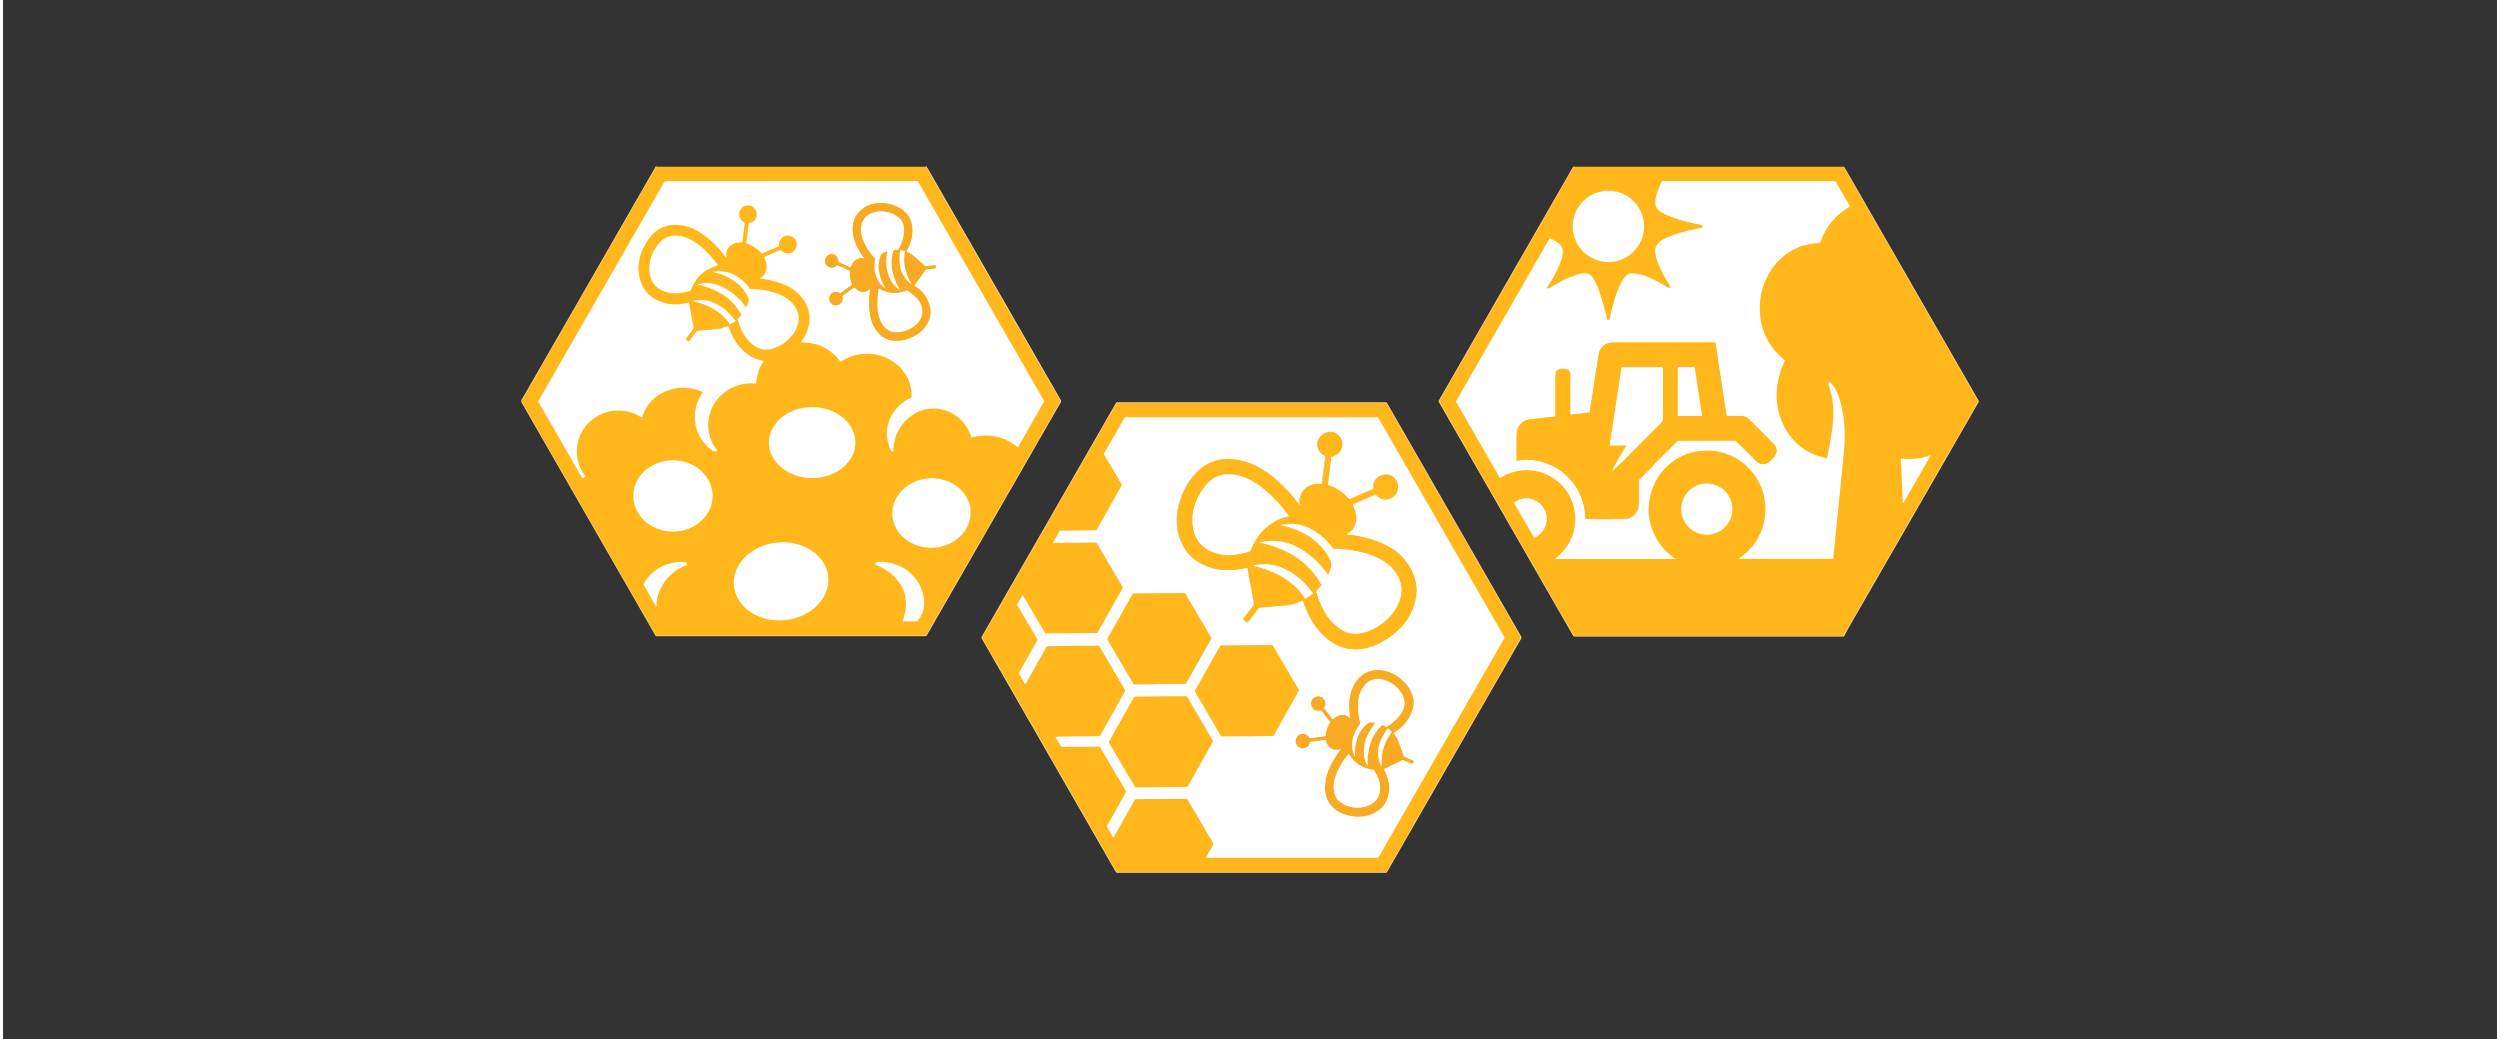 <?xml version="1.0" encoding="UTF-8" standalone="no"?>
<svg xmlns="http://www.w3.org/2000/svg" data-name="logos" height="345" id="c" viewBox="0 0 300 125" width="830">
  <rect x="0" y="0" width="300" height="125" fill="#333333" stroke="none"/>
  <path d="m78.66,76.55c-.07,0-.14-.04-.18-.1-5.3-9.21-10.69-18.59-16.01-27.87,0,0-.02-.04-.06-.1-.1-.15-.1-.3,0-.45.04-.06.07-.1.07-.1,5.3-9.23,10.7-18.63,16.05-27.93l.16.09c-5.35,9.29-10.74,18.69-16.05,27.93,0,0,0,.01-.08.12-.06.08-.06.16,0,.24.04.06.07.1.07.1,5.33,9.28,10.72,18.65,16.02,27.87,0,0,.01.01.02.01h32.29s16.14-28.08,16.14-28.08c0-.01,0-.03,0-.05-5.33-9.29-10.73-18.69-16.05-27.94-.07-.13-.1-.15-.11-.15l.1-.15s.08.06.16.21c5.32,9.25,10.72,18.65,16.05,27.94.04.07.04.16,0,.23l-16.14,28.08c-.03.05-.08.08-.15.08h-32.3Zm32.29-.18s0,0,0,0h0Z" fill="#fcd592" stroke-width="0"/>
  <path d="m221.29,76.58h-32.24c-.07,0-.15-.04-.18-.1l-16.16-28.13c-.03-.05-.03-.12,0-.17,5.36-9.32,10.8-18.8,16.18-28.16l.16.09c-5.38,9.36-10.82,18.84-16.17,28.16l16.15,28.12s.02.02.03.02h32.24s.05-.01.06-.04c.18-.37.38-.74.58-1.09,5.16-8.95,10.4-18.03,15.55-27-5.24-9.13-10.49-18.25-15.74-27.38-.24-.41-.39-.67-.45-.76l.15-.1c.07.1.22.35.46.77,5.25,9.13,10.5,18.26,15.74,27.39.03.05.03.11,0,.16-5.16,8.97-10.39,18.06-15.56,27.01-.2.35-.4.72-.58,1.08-.04.08-.13.14-.22.14Zm-48.42-28.31s0,0,0,0c0,0,0,0,0,0Zm0-.01" fill="#fcd592" stroke-width="0"/>
  <path d="m134.09,105c-.1,0-.2-.05-.25-.14l-16.12-28.07c-.03-.06-.03-.13,0-.19l16.14-28.1c.04-.07.11-.11.19-.11h32.26c.08,0,.15.04.19.11l16.13,28.08c.04.07.04.15,0,.22l-16.14,28.09c-.03.06-.1.1-.16.1h-32.24Zm-.04-56.42s-.02,0-.03.02l-16.14,28.1s0,0,0,0l16.12,28.07s.05.05.09.05h32.24s0-.01,0-.02l16.14-28.09s0-.03,0-.04l-16.13-28.08s-.02-.02-.03-.02h-32.26Z" fill="#fcd592" stroke-width="0"/>
  <path d="m69.71,57.61s-.1-.03-.12-.07l-5.27-9.16c-.04-.07-.04-.16,0-.24l15.16-26.37c.03-.05.08-.08.14-.08l30.3-.02c.09,0,.17.05.22.13l15.15,26.37c.03.05.03.11,0,.17l-3.14,5.49s-.05.06-.09.06c-.04,0-.08,0-.11-.03-.5-.44-1.06-.78-1.68-1.01-1.21-.44-2.45-.49-3.71-.13-.08.02-.16-.02-.19-.1-.5-1.52-1.47-2.56-2.86-3.1-.57-.22-1.15-.32-1.72-.3-.64.02-1.25.18-1.82.45-.51.25-.99.6-1.41,1.05-.9.95-1.37,2.13-1.38,3.52,0,.1-.03.16-.09.19-.09.04-.17-.02-.2-.04-.11-.08-.18-.16-.23-.26-.46-1.03-.56-2.08-.29-3.11.15-.59.42-1.14.78-1.64.52-.7,1.2-1.24,2.04-1.62,0,0,.01-.01.01-.02.02-.92-.19-1.78-.63-2.53-.28-.49-.67-.94-1.15-1.33-.96-.79-2.11-1.21-3.4-1.24-1.12-.02-2.19.29-3.18.94-.06.04-.14.03-.19-.03-1.14-1.5-2.68-2.26-4.58-2.27-.08,0-.13-.03-.16-.08-.02-.05-.01-.11.03-.17.43-.56.72-1.18.87-1.85.14-.6.14-1.18,0-1.74-.15-.63-.45-1.21-.89-1.71-.58-.66-1.31-1.16-2.16-1.48-.89-.34-1.81-.56-2.75-.66-.07,0-.11-.04-.12-.09,0-.03,0-.09.08-.13.3-.16.52-.38.65-.66.11-.24.14-.53.1-.85-.04-.29-.13-.58-.28-.85-.02-.03-.02-.07,0-.11.01-.04.04-.06.07-.08l1.92-.83c.06-.03.14-.01.18.04.19.2.41.32.64.35.24.03.46-.02.66-.15.15-.09.26-.22.34-.39.07-.15.1-.31.1-.49-.01-.38-.19-.65-.55-.82-.38-.18-.71-.15-1,.08-.3.24-.43.54-.4.92,0,.07-.04.14-.11.17l-1.96.83c-.08.03-.17.01-.23-.05-.49-.53-1.06-.92-1.71-1.13-.07-.02-.12-.1-.11-.17l.29-2.24c.01-.11.09-.19.19-.22.47-.13.72-.4.75-.84.02-.29-.04-.53-.21-.74-.18-.24-.43-.36-.76-.35-.23,0-.43.07-.59.19-.12.09-.22.21-.29.35-.06.12-.09.27-.09.42,0,.42.2.72.6.93.06.03.09.09.08.16l-.29,2.29c0,.07-.07.12-.15.12-.16,0-.31,0-.46.01-.15.01-.3.05-.43.1-.67.27-.96.77-.9,1.53,0,.04.01.15-.07.18-.08.03-.14-.05-.17-.09-.87-1.22-1.95-2.24-3.2-3.05-.65-.42-1.39-.68-2.19-.78-.64-.08-1.22-.04-1.74.13-.7.23-1.31.66-1.8,1.27-.75.95-1.21,1.99-1.37,3.11-.1.75,0,1.53.3,2.33.35.91.97,1.59,1.85,2.02.55.27,1.15.43,1.76.47.58.05,1.24-.02,1.97-.18.03,0,.07,0,.1.02.03.02.05.05.06.09l.55,3.01c.01.06,0,.11-.03.15l-.9,1.2.26.18.85-1.14c.05-.07.13-.12.22-.13.74-.07,1.46-.14,2.14-.19.28-.02.53-.06.74-.13.23-.07.47-.16.72-.26.04-.02.09-.02.13,0,.04.02.07.06.09.1.15.42.31.82.49,1.19.45.92,1.1,1.68,1.95,2.25.46.32,1.02.52,1.66.61.05,0,.1.04.12.09.02.05.01.1-.02.15-.53.76-.83,1.61-.87,2.53,0,.05-.02.09-.06.12-.03.03-.08.05-.13.04-1.37-.11-2.6.24-3.67,1.04-.7.53-1.23,1.2-1.56,2.01-.23.55-.36,1.13-.38,1.71-.04,1.11.3,2.13,1,3.06.06.08.08.15.05.22-.04.11-.18.13-.22.14-.13.02-.25,0-.36-.07-.36-.22-.68-.49-.96-.81-.93-1.05-1.36-2.27-1.31-3.63.02-.49.11-.97.28-1.43.16-.45.38-.88.65-1.27-1.57-.64-3.08-.63-4.5.04-.57.27-1.05.61-1.44,1.01-.53.55-.92,1.21-1.14,1.98-.01.04-.04.07-.07.08-.04.01-.08,0-.11-.01-.73-.47-1.51-.74-2.3-.81-1.31-.12-2.51.24-3.56,1.08-.95.76-1.53,1.74-1.73,2.92-.1.6-.09,1.2.02,1.76.15.71.46,1.37.92,1.97.02.03.03.07.03.11,0,.04-.03.07-.06.09l-.32.19s-.04.02-.06.02Zm9.92-35.74l-15.16,26.36s-.01.04,0,.06l5.25,9.13.24-.14c-.47-.61-.78-1.29-.93-2.01-.12-.58-.13-1.19-.02-1.82.2-1.23.81-2.25,1.79-3.03,1.09-.87,2.33-1.24,3.69-1.12.8.07,1.58.34,2.32.8.24-.76.63-1.43,1.16-1.98.4-.42.91-.77,1.49-1.04,1.48-.7,3.05-.71,4.68-.03.04.02.07.05.09.1.01.04,0,.09-.02.13-.27.39-.49.81-.65,1.26-.16.44-.25.9-.27,1.37-.06,1.31.37,2.49,1.26,3.5.27.3.57.56.92.77.07.04.15.06.24.04.06-.01.08-.02.08-.03,0,0,0-.02-.03-.04-.73-.96-1.08-2.03-1.04-3.17.02-.61.15-1.21.39-1.78.35-.83.9-1.53,1.62-2.08,1.1-.83,2.37-1.19,3.78-1.08.04-.94.34-1.8.87-2.58-.65-.09-1.22-.3-1.69-.63-.87-.59-1.55-1.38-2.01-2.32-.18-.37-.35-.78-.5-1.2-.25.1-.49.19-.73.26-.22.07-.48.11-.78.14-.67.05-1.39.11-2.13.19-.04,0-.07.02-.09.05l-.88,1.17c-.05.06-.13.07-.19.03l-.32-.22s-.06-.06-.06-.1c0-.04,0-.08.03-.11l.92-1.23s0,0,0-.01l-.54-2.96c-.73.16-1.39.22-1.98.18-.64-.05-1.25-.21-1.82-.49-.92-.45-1.58-1.16-1.94-2.12-.32-.82-.42-1.63-.31-2.42.16-1.15.63-2.23,1.41-3.2.51-.64,1.15-1.09,1.89-1.33.54-.17,1.15-.22,1.82-.14.83.1,1.59.37,2.26.8,1.23.79,2.3,1.79,3.16,2.97-.02-.76.32-1.28,1.02-1.55.15-.06.31-.1.48-.11.14-.01.29-.02.44-.01l.29-2.24c-.44-.23-.67-.6-.68-1.08,0-.18.04-.35.11-.5.08-.16.2-.3.34-.41.19-.15.43-.22.69-.23.38,0,.68.14.9.42.19.25.27.54.24.86-.04.52-.34.86-.89,1-.03,0-.06.04-.06.07l-.28,2.22c.67.23,1.27.62,1.77,1.18,0,0,.01,0,.02,0l1.96-.83c-.03-.43.12-.79.46-1.07.35-.28.75-.32,1.19-.11.41.19.63.52.65.97,0,.21-.03.4-.12.57-.09.19-.23.35-.4.46-.24.16-.5.22-.78.18-.28-.04-.53-.17-.74-.4l-1.86.8c.15.28.24.57.28.87.05.35,0,.67-.12.95-.12.26-.3.48-.56.65.89.11,1.76.33,2.6.65.88.34,1.63.85,2.23,1.53.46.52.78,1.12.93,1.79.14.58.14,1.2,0,1.82-.15.67-.45,1.3-.87,1.87,1.92.02,3.48.8,4.64,2.31,1.01-.65,2.11-.97,3.25-.95,1.33.03,2.51.46,3.51,1.28.49.41.9.87,1.19,1.38.46.79.68,1.67.66,2.63,0,.08-.05.15-.12.18-.81.36-1.47.89-1.97,1.56-.35.48-.61,1.01-.76,1.58-.25.99-.16,2,.28,2.99.03.07.09.13.17.19,0,0,0,0,0,0,0,0,0,0,0,0,.02-1.44.5-2.66,1.43-3.64.44-.46.93-.83,1.46-1.09.59-.29,1.23-.45,1.9-.47.6-.02,1.2.08,1.79.31,1.44.55,2.44,1.63,2.96,3.18,1.28-.36,2.56-.31,3.79.14.62.23,1.19.56,1.69,1l3.11-5.43-15.15-26.37s-.04-.04-.06-.04l-30.29.02Zm-9.64,35.44s0,0,0,0c0,0,0,0,0,0Zm52.09-3.59s0,0,0,0c0,0,0,0,0,0Zm-5.56-1.18h0s0,0,0,0Zm-32.45-5.34s0,0,0,0c0,0,0,0,0,0Zm-.01-.04s0,0,0,0c0,0,0,0,0,0Zm6.47-1.13s0,0,0,0h0s0,0,0,0Zm10.22-2.6s0,0,0,0c0,0,0,0,0,0Zm-4.65-2.27h0Zm-13.6-.18h0s0,0,0,0Zm4.69-1.7h0s0,0,0,0c0,0,0,0,0,0Zm-4.72-2.8s0,0,0,0c0,0,0,0,0,0Zm11.03-6.33s0,0,0,0c0,0,0,0,0,0Zm-4.63-1.08s0,0,0,0c0,0,0,0,0,0Zm.26-2.26s0,0,0,0h0Zm-9.48-4.95" fill="#fcd592" stroke-width="0"/>
  <path d="m80.84,35.38c-.23,0-.45-.02-.68-.06-.4-.07-.77-.19-1.09-.37-.57-.32-.98-.78-1.21-1.37-.19-.49-.26-1.07-.19-1.72.1-.98.5-1.87,1.16-2.65.66-.77,1.5-1.08,2.52-.92.63.1,1.23.33,1.79.68.55.35,1.06.75,1.52,1.21h0c.51.51.98,1.06,1.4,1.65.02.03.03.07.02.11-.01.04-.04.07-.08.08-1.53.41-2.59,1.37-3.15,2.86-.04.1-.12.18-.23.21-.42.12-.86.2-1.29.25-.16.02-.32.03-.49.03Zm-.52-7.03c-.52,0-.72.23-1.36.98-.64.75-1.02,1.61-1.12,2.55-.07.62,0,1.17.18,1.63.22.55.6.99,1.13,1.28.31.17.65.29,1.03.35.36.06.74.07,1.11.03.42-.05.84-.13,1.26-.25.05-.01.09-.05.11-.1.57-1.52,1.64-2.51,3.19-2.95-.4-.55-.85-1.08-1.33-1.56h0c-.45-.45-.95-.85-1.49-1.18-.54-.34-1.12-.56-1.73-.66-.45-.07-.75-.12-.99-.12Zm5.59,3.59s0,0,0,0c0,0,0,0,0,0Z" fill="#fcd592" stroke-width="0"/>
  <path d="m91.8,42.16c-.23,0-.46-.03-.69-.1-.38-.11-.76-.33-1.13-.66-.49-.44-.88-.97-1.17-1.58-.2-.43-.37-.86-.5-1.27-.03-.1,0-.22.09-.31l.32-.35c-.5-.95-1.21-1.72-2.1-2.31-.91-.59-1.92-1-2.98-1.22-.03,0-.11-.02-.13-.1,0-.03-.01-.08.04-.13.02-.02.06-.04.1-.05.94-.19,1.81-.12,2.58.2,1.29.54,2.35,1.4,3.16,2.56l.25-.73s0-.06,0-.1c-.34-.83-.88-1.52-1.6-2.05-.75-.54-1.6-.92-2.51-1.12-.08-.02-.2-.04-.19-.14,0-.1.13-.12.22-.13,1.05-.16,2.03.07,2.9.66.42.29.81.62,1.15,1,.13.14.22.28.28.43h0s0,0,0,0c1.32,0,2.57.25,3.72.74.66.28,1.21.71,1.63,1.28.59.78.72,1.66.39,2.6-.13.37-.3.69-.51.97-.7.91-1.59,1.52-2.64,1.8-.22.06-.45.09-.67.09Zm-7.92-7.94c1.01.23,1.97.64,2.84,1.2.93.6,1.66,1.4,2.17,2.38.03.06.03.14-.02.18l-.34.37s-.06.1-.05.13c.13.4.29.83.49,1.25.27.59.65,1.1,1.12,1.53.35.31.7.52,1.06.62.42.12.84.12,1.27,0,1.01-.27,1.87-.86,2.54-1.74.2-.26.36-.57.48-.92.31-.89.19-1.71-.36-2.44-.41-.54-.93-.96-1.56-1.22-1.13-.48-2.36-.72-3.65-.73-.08,0-.15-.05-.17-.12-.05-.13-.14-.26-.25-.38-.33-.36-.71-.69-1.12-.97-.77-.52-1.63-.74-2.55-.66.85.21,1.63.58,2.34,1.09.75.54,1.31,1.26,1.67,2.13.03.08.03.16.01.23l-.26.75c-.03.08-.07.13-.13.14-.09.01-.15-.07-.17-.1-.79-1.14-1.82-1.98-3.09-2.51-.68-.28-1.44-.36-2.28-.22Zm4.86,3.64s0,0,0,0h0Zm.62-.97h0Z" fill="#fcd592" stroke-width="0"/>
  <path d="m87.48,39.13s-.02,0-.03,0c-.05,0-.09-.04-.12-.08-.53-.78-1.21-1.4-2.04-1.86-.69-.38-1.43-.66-2.2-.82-.09-.02-.22-.05-.21-.15,0-.1.13-.13.22-.14.79-.15,1.57-.08,2.33.23h0c.72.29,1.37.72,1.92,1.28.28.29.56.59.81.91.03.03.04.08.03.12,0,.04-.03.08-.06.1l-.55.38s-.06.03-.1.03Zm-4.2-2.91c.74.17,1.44.44,2.1.81.85.47,1.55,1.12,2.1,1.92l.52-.37c-.25-.3-.51-.6-.78-.88-.53-.54-1.16-.96-1.86-1.24h0c-.68-.27-1.37-.36-2.08-.25Z" fill="#fcd592" stroke-width="0"/>
  <path d="m97.33,57.6c-2.92,0-5.29-1.96-5.29-4.36s2.37-4.36,5.29-4.36,5.29,1.96,5.29,4.36-2.37,4.36-5.29,4.36Zm0-8.55c-2.82,0-5.11,1.88-5.11,4.18s2.29,4.18,5.11,4.18,5.11-1.88,5.11-4.18-2.29-4.18-5.11-4.18Z" fill="#fcd592" stroke-width="0"/>
  <path d="m80.59,64.04h0c-1.3,0-2.52-.46-3.43-1.29-.92-.83-1.42-1.93-1.42-3.11,0-2.41,2.18-4.37,4.86-4.37h0c1.3,0,2.52.46,3.43,1.29.92.83,1.42,1.93,1.42,3.11,0,2.41-2.18,4.37-4.86,4.37Zm0-8.59c-2.58,0-4.67,1.88-4.68,4.19,0,1.12.48,2.18,1.36,2.97.88.8,2.06,1.24,3.31,1.24h0c2.58,0,4.67-1.88,4.68-4.19h0c0-1.12-.48-2.18-1.36-2.97-.88-.8-2.06-1.24-3.31-1.24h0Z" fill="#fcd592" stroke-width="0"/>
  <path d="m111.63,65.98c-2.54,0-4.64-1.78-4.74-4.05-.11-2.35,1.96-4.36,4.6-4.48,2.64-.12,4.88,1.7,4.99,4.05h0c.11,2.35-1.96,4.36-4.6,4.48-.08,0-.17,0-.25,0Zm.11-8.36c-.08,0-.16,0-.24,0-2.55.12-4.53,2.04-4.43,4.3.1,2.25,2.26,3.99,4.8,3.88,2.55-.12,4.53-2.04,4.43-4.3h0c-.1-2.18-2.12-3.88-4.56-3.88Z" fill="#fcd592" stroke-width="0"/>
  <path d="m93.37,74.72c-2.89,0-5.31-1.8-5.55-4.24-.12-1.28.36-2.53,1.37-3.54,1-1,2.4-1.63,3.94-1.78,3.18-.31,5.97,1.58,6.22,4.21h0c.12,1.28-.36,2.53-1.37,3.54-1,1-2.4,1.63-3.94,1.78-.23.02-.45.03-.67.03Zm.43-9.41c-.22,0-.44.01-.66.03-1.5.14-2.85.76-3.83,1.73-.97.97-1.44,2.17-1.32,3.39.24,2.53,2.95,4.34,6.03,4.04,1.5-.14,2.85-.76,3.83-1.73.97-.97,1.44-2.17,1.32-3.39h0c-.23-2.34-2.57-4.08-5.37-4.08Z" fill="#fcd592" stroke-width="0"/>
  <path d="m78.58,73.09c-.07,0-.11-.07-.13-.1l-1.48-2.61c-.03-.05-.03-.11,0-.16.55-1.02,1.38-1.77,2.44-2.24.7-.3,1.43-.46,2.19-.47,0,0,.06,0,.15,0,.14,0,.28.02.42.07h0c.18.07.25.21.19.37-.02.05-.06.09-.11.11-1.44.56-2.5,1.55-3.14,2.95-.28.6-.42,1.25-.42,1.92,0,.04,0,.14-.08.16,0,0-.02,0-.03,0Zm-1.45-2.79l1.39,2.43c.02-.63.17-1.24.43-1.8.67-1.44,1.76-2.47,3.24-3.04.02-.04.04-.09-.08-.14-.11-.05-.22-.07-.34-.06-.1,0-.15,0-.16,0-.73,0-1.45.16-2.12.45-1.03.45-1.82,1.17-2.35,2.15Z" fill="#fcd592" stroke-width="0"/>
  <path d="m108.23,74.86s-.08-.02-.1-.05c-.02-.03-.03-.07-.01-.11.76-1.99.46-3.73-.89-5.16-.3-.32-.66-.61-1.07-.87-.39-.25-.8-.46-1.23-.64-.05-.02-.09-.07-.11-.12s0-.12.04-.16c.12-.14.27-.22.44-.24,0,0,.01,0,.43.01,1.52.05,2.8.62,3.81,1.69,1.07,1.14,1.5,2.52,1.29,4.09-.03.2-.1.4-.2.6-.16.29-.33.58-.5.85-.03.05-.09.08-.14.08l-1.75.03h0Zm.05-.1s0,0,0,0c0,0,0,0,0,0Zm-2.96-7.08c-.13.01-.23.07-.32.17h0,0c.44.18.86.4,1.26.66.42.27.79.57,1.1.9,1.38,1.46,1.7,3.23.95,5.27l1.66-.03c.17-.28.34-.56.5-.84.1-.17.16-.35.18-.53.2-1.52-.22-2.84-1.24-3.94-.97-1.04-2.21-1.59-3.68-1.64-.3,0-.39-.01-.41-.01Zm4.65,6.97s0,0,0,0c0,0,0,0,0,0Zm0,0h0,0Z" fill="#fcd592" stroke-width="0"/>
  <path d="m201.1,67.31h-14.29s-.14,0-.17-.09c-.03-.09.05-.15.08-.18,1.44-1.17,2.2-2.65,2.28-4.4.03-.6-.04-1.19-.19-1.75-.34-1.25-1.03-2.29-2.07-3.09-.87-.67-1.87-1.06-2.96-1.16-.6-.05-1.2-.02-1.76.11-.65.15-1.29.41-1.88.78-.04.02-.08.03-.12.02-.04-.01-.08-.04-.1-.08l-5.23-9.1c-.04-.07-.04-.15,0-.21l11.22-19.52c.04-.07.13-.1.2-.07.37.16.7.35.98.56.44.33.64.78.58,1.35-.03.26-.07.48-.12.63-.4,1.19-.97,2.32-1.7,3.35-.02.03-.06.09-.04.12.03.04.07.04.11.02.52-.32,1.04-.62,1.53-.88.64-.34,1.32-.62,2.02-.81.45-.13.84-.15,1.16-.08.3.07.56.28.76.62.29.5.53,1.03.72,1.57.35,1.06.66,2.14.91,3.23.01.06.04.11.07.13.02.02.04.02.04.02h0s.01,0,.03-.04c.01-.02.03-.06.04-.14.16-.8.36-1.6.6-2.38.21-.69.49-1.37.83-2.01.19-.36.42-.65.68-.86.08-.06.19-.12.32-.16.1-.03.22-.05.35-.05.57,0,1.15.13,1.72.36,1,.4,1.91.88,2.7,1.42.04,0,.07-.03.07-.04,0,0,0-.04-.04-.11-.57-.87-1.05-1.79-1.45-2.75-.21-.51-.32-.99-.34-1.44-.02-.47.16-.87.53-1.19.27-.23.66-.45,1.18-.66,1.01-.4,2.06-.7,3.13-.91.27-.05.54-.11.8-.18.08-.02.09-.04.09-.04,0,0,0,0,0-.02-.02-.05-.06-.08-.11-.09-.58-.12-1.12-.23-1.62-.35-.93-.22-1.85-.52-2.72-.91-.35-.16-.65-.35-.88-.57-.13-.12-.23-.28-.3-.48-.11-.31-.11-.71,0-1.18.16-.64.4-1.27.71-1.88.03-.06.09-.09.15-.09h20.72c.08,0,.16.05.2.12l1.69,2.94c.04.07.02.16-.05.2-1.69.99-2.86,2.4-3.48,4.2-.03.1-.12.16-.23.17-1.7.06-3.18.64-4.4,1.71-1.03.91-1.78,2.04-2.23,3.37-.38,1.14-.51,2.31-.4,3.47.22,2.19,1.2,4,2.92,5.38.05.04.07.12.04.18-.62,1.24-.94,2.55-.98,3.9-.03,1.16.18,2.29.61,3.33.23.55.52,1.07.86,1.55,1.07,1.48,2.56,2.42,4.42,2.8.24-1.11.43-2.21.59-3.27.11-.77.16-1.55.15-2.32-.01-1.04-.2-2.07-.55-3.06-.04-.12-.05-.25,0-.37.03-.1.08-.16.15-.18.11-.02.19.08.22.12.03.04.05.06.06.07.4.45.7.97.9,1.54.29.83.5,1.69.62,2.56.16,1.18.2,2.37.12,3.55,0,.06-.06.65-.17,1.79-.38,3.89-.78,7.83-1.18,11.73,0,.07-.07.13-.14.13h-11.27c-.07.01-.12-.01-.13-.07-.02-.05,0-.1.07-.14,1.79-1.24,2.83-2.93,3.09-5.01.07-.6.07-1.19,0-1.77-.21-1.61-.92-3-2.12-4.14-.87-.83-1.89-1.4-3.04-1.69-.56-.14-1.15-.21-1.76-.21-1.79,0-3.38.64-4.71,1.88-.88.81-1.51,1.84-1.87,3.05-.55,1.83-.39,3.6.48,5.29.56,1.07,1.35,1.95,2.35,2.62.06.04.09.09.07.14-.02.05-.06.08-.13.08Zm-14.2-.18h13.99c-.95-.67-1.71-1.53-2.24-2.57-.89-1.72-1.06-3.55-.5-5.42.37-1.24,1.02-2.29,1.92-3.13,1.37-1.27,2.99-1.92,4.84-1.93.62,0,1.23.07,1.81.22,1.18.3,2.23.89,3.12,1.73,1.23,1.17,1.96,2.6,2.18,4.25.08.59.08,1.2,0,1.82-.26,2.07-1.27,3.76-3.01,5.02h11.03c.4-3.89.8-7.83,1.18-11.7.11-1.13.17-1.73.17-1.79.08-1.17.04-2.35-.12-3.51-.12-.86-.32-1.71-.61-2.53-.19-.55-.48-1.05-.86-1.48,0,0-.02-.03-.06-.07-.02-.03-.04-.04-.05-.05,0,0-.01.02-.02.05-.03.09-.02.17,0,.25.36,1,.54,2.05.56,3.11,0,.78-.04,1.58-.15,2.35-.15,1.07-.35,2.18-.59,3.29-.02.09-.11.15-.2.13-1.92-.39-3.45-1.36-4.55-2.87-.35-.49-.65-1.02-.88-1.59-.44-1.07-.65-2.22-.62-3.41.03-1.37.36-2.7.98-3.95-1.75-1.41-2.75-3.25-2.97-5.48-.12-1.19.02-2.38.41-3.55.45-1.36,1.22-2.53,2.28-3.45,1.25-1.1,2.77-1.69,4.51-1.76.03,0,.05-.02.06-.04.63-1.83,1.82-3.27,3.53-4.28l-1.67-2.91s-.03-.03-.05-.03h-20.72c-.3.59-.54,1.21-.69,1.83-.11.44-.11.8,0,1.08.06.17.15.31.25.41.22.21.5.39.84.54.86.39,1.77.69,2.69.9.49.11,1.03.23,1.61.35.11.02.2.1.24.2.03.07.01.13,0,.16-.03.06-.1.11-.2.13-.27.07-.54.13-.81.18-1.06.2-2.1.5-3.1.9-.49.2-.87.41-1.13.63-.33.29-.49.63-.47,1.05.02.43.13.89.32,1.38.39.95.87,1.86,1.43,2.72.07.1.09.19.06.27-.03.07-.09.13-.19.16-.05.02-.11,0-.16-.03-.78-.53-1.68-1.01-2.67-1.4-.55-.22-1.11-.34-1.66-.35-.11,0-.2.01-.29.04-.11.04-.2.08-.26.13-.24.19-.46.46-.63.8-.33.63-.6,1.3-.82,1.98-.24.77-.44,1.57-.6,2.36-.02.09-.04.15-.07.2-.04.07-.1.11-.16.12-.06.01-.12-.01-.18-.06-.06-.05-.1-.13-.13-.23-.25-1.08-.55-2.16-.9-3.21-.18-.54-.41-1.05-.7-1.54-.18-.3-.39-.48-.64-.54-.28-.07-.64-.04-1.06.08-.69.19-1.36.46-1.99.8-.49.26-1,.55-1.52.88-.12.07-.27.04-.35-.07h0c-.05-.06-.08-.17.04-.33.72-1.01,1.28-2.12,1.67-3.3.05-.14.08-.34.11-.59.05-.51-.11-.9-.5-1.19-.27-.2-.58-.38-.93-.53l-11.21,19.5s0,.02,0,.03l5.22,9.08c.6-.38,1.25-.64,1.92-.79.58-.13,1.19-.17,1.82-.11,1.13.1,2.16.5,3.06,1.2,1.07.82,1.78,1.9,2.13,3.19.16.58.22,1.19.19,1.81-.08,1.78-.85,3.28-2.28,4.47Zm-6.85-9.75s0,0,0,0c0,0,0,0,0,0Zm39.65-11.4h0Zm2.37-21.2s0,0,0,0c0,0,0,0,0,0Z" fill="#fcd592" stroke-width="0"/>
  <path d="m193.11,31.61c-2.42,0-4.38-1.97-4.38-4.38s1.97-4.38,4.38-4.38,4.38,1.97,4.38,4.38-1.97,4.38-4.38,4.38Zm0-8.58c-2.32,0-4.2,1.88-4.2,4.2s1.88,4.2,4.2,4.2,4.2-1.88,4.2-4.2-1.88-4.2-4.2-4.2Z" fill="#fcd592" stroke-width="0"/>
  <path d="m228.56,60.61s-.02,0-.03,0c-.09-.02-.09-.13-.1-.17l-.24-5.22s.01-.09.05-.12c.03-.03.07-.05.12-.04.2.01.41.03.62.04h0c.94.06,1.87-.08,2.78-.41.03-.01.12-.04.17.02.05.06,0,.15,0,.17l-3.23,5.62s-.07.11-.14.11Zm-.18-5.38l.23,5.05,3.1-5.39c-.89.31-1.81.44-2.74.38-.21-.01-.41-.03-.59-.04Zm-.03,0h0,0Zm.03-.03h0s0,0,0,0Z" fill="#fcd592" stroke-width="0"/>
  <path d="m204.95,64.41c-1.75,0-3.17-1.42-3.17-3.17s1.42-3.17,3.17-3.17,3.17,1.42,3.17,3.17-1.42,3.17-3.17,3.17Zm0-6.16c-1.65,0-2.99,1.34-2.99,2.99s1.34,2.99,2.99,2.99,2.99-1.34,2.99-2.99-1.34-2.99-2.99-2.99Z" fill="#fcd592" stroke-width="0"/>
  <path d="m184.21,64.78c-.06,0-.11-.03-.14-.08l-2.38-4.13c-.04-.08-.02-.18.05-.23.84-.54,1.66-.63,2.45-.28h0c.51.23.92.58,1.21,1.04.32.5.43,1.06.34,1.66-.06.44-.22.84-.47,1.17-.25.34-.59.62-1,.83-.02.01-.05.02-.07.02Zm.02-.17h0s0,0,0,0Zm-2.37-4.12l2.36,4.1c.38-.2.69-.46.92-.77.23-.31.38-.67.44-1.09.08-.56-.03-1.08-.32-1.54-.27-.43-.66-.76-1.13-.97h0c-.73-.32-1.49-.23-2.27.27Z" fill="#fcd592" stroke-width="0"/>
  <path d="m107.51,41.07c-.17,0-.33-.01-.5-.03-.69-.08-1.29-.42-1.81-1-.3-.34-.54-.75-.72-1.21-.14-.38-.25-.83-.31-1.35-.1-.85-.08-1.72.05-2.57-.61.49-1.23.41-1.87-.22,0,0,0,0,0,0l-1.33.96c.1.46-.03.81-.4,1.05-.3.19-.6.21-.89.03-.17-.1-.3-.25-.39-.43-.1-.21-.11-.42-.04-.63.09-.28.27-.47.53-.56.25-.09.53-.06.85.09,0,0,.02,0,.03,0l1.33-.98c-.23-.52-.32-1.05-.27-1.57,0,0,0-.02-.01-.02l-1.44-.64c-.27.28-.57.38-.9.28-.27-.08-.47-.25-.58-.51-.13-.28-.09-.58.12-.88.12-.18.29-.3.5-.34.19-.04.38-.03.56.05.3.13.48.41.55.82.01.07.05.12.11.15l1.25.54c.14-.38.37-.69.68-.9.26-.17.54-.22.85-.15-.49-.63-.86-1.32-1.11-2.07-.12-.35-.19-.72-.21-1.09-.08-1.16.31-2.09,1.15-2.77.37-.29.8-.51,1.29-.63.43-.11.9-.14,1.39-.1.74.06,1.44.28,2.07.66.42.25.76.59,1.01,1.01.22.38.36.82.42,1.32.06.62-.01,1.25-.22,1.86-.12.36-.28.7-.46,1.03.2.08.38.18.56.29.13.08.3.22.5.39.37.33.74.67,1.12,1.01.02.01.04.02.06.02.38-.04.73-.08,1.04-.12.09-.01.15,0,.19.05.03.03.06.09.05.18,0,.02,0,.04,0,.06.02.08,0,.14-.03.19-.04.05-.1.08-.18.08-.07,0-.11,0-.12,0-.27.03-.53.06-.79.08-.07,0-.13.04-.17.1l-1.27,1.76c.84.52,1.43,1.23,1.74,2.11.16.46.23.9.18,1.33-.05.46-.2.91-.45,1.31-.38.61-.91,1.1-1.57,1.44-.7.36-1.42.55-2.13.55Zm-3.16-6.48s.03,0,.04.01c.02,0,.06.04.05.12h0c-.16.91-.19,1.83-.09,2.74.06.5.16.94.3,1.31.17.44.4.83.69,1.16.48.55,1.05.86,1.69.94.84.1,1.68-.07,2.52-.5.63-.33,1.14-.79,1.5-1.38.24-.38.38-.8.42-1.23.04-.4-.02-.82-.17-1.25-.3-.85-.87-1.53-1.68-2.03-.04-.03-.07-.07-.08-.11,0-.05,0-.09.03-.13l1.28-1.76c.08-.11.18-.16.3-.17.25-.02.51-.05.78-.08,0,0,.05,0,.13,0,.03,0,.05,0,.05,0h0s0-.01,0-.04c0-.04,0-.08,0-.12,0-.02,0-.03,0-.03,0,0-.01,0-.04,0-.31.04-.66.08-1.04.12-.07,0-.14-.02-.2-.06-.37-.34-.75-.68-1.12-1.01-.19-.17-.35-.3-.48-.38-.17-.11-.35-.2-.54-.28-.04-.02-.08-.06-.1-.1-.02-.05-.01-.1.01-.14.18-.32.33-.66.45-1.01.2-.58.27-1.18.21-1.78-.05-.47-.18-.89-.39-1.24-.23-.39-.55-.71-.95-.95-.61-.36-1.28-.57-1.99-.63-.47-.04-.92,0-1.33.1-.46.12-.87.32-1.22.6-.79.64-1.16,1.52-1.09,2.62.02.35.09.7.2,1.04.26.76.64,1.47,1.16,2.11.02.03.09.11.04.19-.05.07-.15.04-.19.03-.31-.1-.58-.07-.82.1-.29.19-.5.48-.62.84-.01.04-.04.07-.08.08-.04.02-.08.02-.11,0l-1.28-.55c-.12-.05-.2-.15-.22-.28-.05-.35-.2-.57-.44-.68-.15-.06-.29-.08-.45-.04-.16.04-.29.13-.39.27-.17.25-.2.47-.1.7.09.21.25.34.47.41.26.08.5,0,.72-.23.05-.05.13-.07.2-.04l1.44.64c.08.03.13.12.12.2-.05.49.03.99.25,1.48.04.08.01.17-.06.22l-1.33.98c-.06.05-.14.05-.21.02-.27-.13-.51-.16-.71-.08-.21.08-.34.22-.42.45-.06.17-.05.33.03.49.07.15.18.27.32.35.22.14.45.13.7-.03.3-.19.4-.48.31-.87-.01-.06,0-.13.06-.16l1.34-.97c.07-.05.18-.04.24.02.61.62,1.2.65,1.78.08.03-.03.06-.04.08-.04Zm-3.32,1.03s0,0,0,0c0,0,0,0,0,0Zm3.33-.92l-.09-.02s0,0,0,0c0,0,0,0,0,0l.09.02h-.09s.09,0,.09,0Zm-2.4-2.62h0s0,0,0,0Z" fill="#fcd591" stroke-width="0"/>
  <path d="m192.68,62.52c-.77,0-1.53,0-2.29-.02-.06,0-.11-.05-.12-.11-.04-1.54-.5-2.92-1.36-4.11-.35-.49-.76-.92-1.21-1.3-.86-.71-1.86-1.2-2.98-1.45-.86-.19-1.73-.21-2.58-.06-.04,0-.09,0-.12-.03-.03-.03-.05-.07-.05-.11v-2.63c0-.27.02-.52.04-.74.04-.27.12-.51.24-.71.19-.31.45-.54.77-.7.2-.1.52-.17.96-.22.88-.1,1.78-.2,2.67-.3,0-1.48,0-2.98,0-4.46,0-.33.01-.57.04-.73.04-.21.18-.37.41-.45.43-.17.84-.15,1.2.06.1.06.18.15.24.27.04.08.06.19.06.33,0,1.58.01,3.18,0,4.76l2.18-.25c.16-.9.25-1.49.29-1.73.24-1.7.51-3.42.79-5.12.06-.34.14-.61.26-.79.22-.35.53-.59.92-.71.2-.06.55-.09,1.08-.09,3.92,0,7.89,0,11.81,0,.07,0,.13.05.14.12l1.33,8.72c.51,0,1.03,0,1.55,0,.38,0,.71.1.99.3.04.02.15.12.7.66,1.28,1.27,2.11,2.11,2.45,2.48.41.45.45.94.13,1.47-.17.28-.38.51-.64.7-.29.22-.57.34-.83.36-.34.02-.65-.11-.93-.41-.36-.39-1.19-1.2-2.45-2.43,0,0,0,0-.01,0l-6.88.02s0,0-.01,0c-1.01,1-2.02,2.01-3.01,3.02h0c-.51.52-1.05,1.06-1.61,1.61-.01.01-.02.03-.02.05v2.16c0,.68-.05,1.14-.15,1.4-.18.48-.53.83-1.03,1.03-.21.08-.49.13-.83.14-.72.01-1.43.02-2.15.02Zm-2.23-.2c1.45.03,2.93.03,4.38,0,.32,0,.58-.05.76-.12.45-.18.76-.5.93-.93.09-.24.14-.69.14-1.34v-2.16c0-.07.03-.13.08-.18.56-.55,1.11-1.09,1.61-1.61h0c.99-1.01,2-2.03,3.01-3.02.04-.04.09-.06.14-.06l6.88-.02c.05,0,.1.02.14.06,1.27,1.23,2.09,2.04,2.46,2.43.24.26.49.37.78.35.23-.02.47-.12.74-.32.23-.18.43-.4.59-.65.28-.46.25-.87-.1-1.25-.34-.37-1.17-1.21-2.45-2.48-.52-.52-.65-.63-.67-.64-.25-.17-.55-.26-.89-.26-.52,0-1.03,0-1.55,0-.09,0-.16-.06-.17-.15l-1.33-8.69c-3.91,0-7.87,0-11.78,0-.5,0-.84.03-1.02.08-.35.11-.63.32-.82.64-.1.16-.18.4-.23.72-.28,1.69-.55,3.41-.79,5.11-.04.24-.13.83-.29,1.75-.01.07-.06.12-.13.13l-2.28.26s-.06,0-.08-.03c-.02-.02-.04-.05-.04-.08,0-1.61,0-3.24,0-4.84,0-.11-.02-.2-.04-.26-.04-.09-.1-.15-.16-.19-.32-.18-.66-.19-1.05-.04-.17.06-.27.17-.3.32-.03.15-.04.38-.04.7.01,1.49.01,3.01,0,4.49,0,.07-.05.13-.12.14-.9.11-1.81.21-2.71.31-.42.05-.72.11-.9.2-.29.14-.52.35-.7.63-.11.18-.19.4-.22.64-.03.21-.04.45-.04.71v2.6c.87-.15,1.74-.12,2.61.07,1.15.26,2.18.76,3.06,1.49.46.38.88.83,1.24,1.33.87,1.21,1.34,2.6,1.39,4.15Zm-.06,0s0,0,0,0c0,0,0,0,0,0Zm-3.72-12.27h0s0,0,0,0Zm.04-.04s0,0,0,0c0,0,0,0,0,0Zm1.83-.21s0,0,0,0h0Zm2.25-.24h0s0,0,0,0Z" fill="#fcd592" stroke-width="0"/>
  <path d="m107.87,34.95c-.06,0-.13-.05-.18-.09-.36-.28-.67-.61-.91-.99-.21-.34-.38-.75-.48-1.22-.17-.76-.18-1.54-.03-2.32-.07.02-.14.05-.21.09,0,0-.06.03-.15.07-.11.05-.19.13-.24.26-.2.55-.28,1.11-.22,1.67.07.73.32,1.44.73,2.1.03.05.03.09.02.12-.01.03-.04.06-.07.07-.05.01-.1,0-.15-.03-.44-.32-.76-.73-.96-1.22-.3-.73-.37-1.51-.19-2.3-.78-.81-1.33-1.74-1.63-2.75-.09-.29-.12-.61-.09-.95.03-.34.11-.64.24-.91.27-.53.7-.89,1.3-1.07.77-.23,1.55-.19,2.34.12,1.15.45,1.64,1.32,1.45,2.58-.1.67-.32,1.28-.67,1.81-.09.13-.22.19-.38.14-.08-.02-.14-.02-.17,0,0,0-.03.02-.06.13-.23.79-.26,1.61-.07,2.42.16.7.43,1.36.79,1.98.05.08.11.19.04.26-.02.02-.04.03-.07.03Zm-1.53-4.82s.06.01.08.03c.03.03.05.08.04.12h0c-.17.79-.16,1.57,0,2.33.1.45.26.84.46,1.17.19.31.44.59.72.83-.33-.59-.57-1.22-.73-1.88-.19-.84-.17-1.69.08-2.52.04-.12.08-.2.15-.23.08-.04.18-.05.31-.01.08.02.13,0,.18-.07.33-.51.54-1.09.64-1.74.17-1.19-.27-1.97-1.34-2.39-.75-.3-1.5-.34-2.22-.12-.55.16-.95.49-1.19.98-.12.25-.2.53-.22.84-.03.31,0,.61.08.88.29.98.82,1.88,1.58,2.68.04.04.06.1.05.16-.16.76-.1,1.5.18,2.2.15.37.38.7.69.97-.34-.61-.54-1.26-.61-1.93-.06-.59.02-1.18.23-1.75.07-.17.18-.3.33-.36.09-.04.13-.06.14-.06.1-.05.21-.09.32-.13.01,0,.02,0,.04,0Zm.02.18s0,0,0,0c0,0,0,0,0,0Z" fill="#fcd591" stroke-width="0"/>
  <path d="m109.22,34.24s-.07,0-.1-.04c-.77-.6-1.22-1.41-1.34-2.39-.07-.56-.05-1.12.04-1.67h0s.04-.09.08-.11c.04-.03.1-.04.14-.02l.45.11c.07.02.12.09.1.16-.1.46-.13.9-.09,1.33.08.87.36,1.69.83,2.43.02.04.03.09.01.13-.01.04-.04.06-.08.07-.01,0-.02,0-.04,0Zm-1.23-4.07c-.09.53-.1,1.08-.04,1.61.1.85.47,1.55,1.08,2.11-.39-.7-.63-1.46-.71-2.27-.04-.43-.01-.89.09-1.35l-.42-.11Z" fill="#fcd591" stroke-width="0"/>
  <path d="m107.5,40.07c-.93,0-1.61-.49-2.02-1.45-.21-.48-.33-1.02-.36-1.61-.04-.74,0-1.51.14-2.29h0s.03-.08.07-.09c.04-.02.08-.01.12,0,1,.61,2.07.69,3.2.24.06-.02.13-.02.18.01.43.26.8.55,1.11.87.48.49.73,1.05.75,1.65.02.59-.21,1.12-.67,1.6-.45.46-1.03.78-1.72.95-.28.07-.55.1-.8.1Zm-2.08-5.24c-.12.74-.17,1.47-.13,2.17.03.56.15,1.08.35,1.54.49,1.15,1.35,1.55,2.61,1.24.66-.16,1.2-.46,1.63-.9.43-.44.63-.93.62-1.46-.02-.56-.25-1.07-.7-1.53-.3-.31-.66-.59-1.07-.84,0,0-.01,0-.02,0-1.16.46-2.27.39-3.29-.21Zm-.07-.04s0,0,0,0c0,0,0,0,0,0Z" fill="#fcd591" stroke-width="0"/>
  <path d="m193.64,56.69s-.02,0-.02,0c-.07,0-.1-.05-.12-.07-.04-.07,0-.15.02-.18.5-.94,1.04-1.87,1.61-2.77l-1.81.02s-.08-.02-.11-.05c-.03-.03-.04-.07-.03-.12l1.43-9.32c.01-.08.08-.13.15-.13h4.55s.05,0,.12,0c.09,0,.17.02.23.07.06.06.1.15.1.28v5.58c0,.48,0,.49,0,.5-.03.17-.11.31-.24.43-.07.06-.11.1-.11.1l-3.61,3.61s-.2.2-.99,1.02c-.33.34-.67.68-1.02,1-.04.04-.08.05-.13.05Zm0-.18s0,0,0,0c0,0,0,0,0,0Zm1.58-3.03c.07,0,.11.03.12.06.02.03.03.08-.01.14-.56.9-1.1,1.82-1.6,2.75.32-.3.63-.61.94-.92.64-.65.97-1,.99-1.02l3.61-3.61s.04-.04.12-.11c.1-.09.16-.2.18-.33,0,0,0-.07,0-.47v-5.58c0-.07-.01-.12-.04-.15-.02-.02-.05-.02-.09-.02-.09,0-.13.01-.14.01h-4.53l-1.42,9.26,1.85-.02h0Zm-1.86.06h0s0,0,0,0Zm1.43-9.32h0s0,0,0,0Z" fill="#fcd592" stroke-width="0"/>
  <path d="m204.32,50.13h-2.82c-.07-.01-.13-.07-.13-.15v-5.79c0-.07.06-.13.13-.13h1.93c.07,0,.14.05.15.12l.88,5.8s0,.08-.03.11c-.03.03-.06.05-.1.05Zm-2.78-.19h2.72s-.87-5.71-.87-5.71h-1.86v5.71Zm-.04,0h0,0Zm0-5.7h0,0Z" fill="#fcd592" stroke-width="0"/>
  <path d="m165.33,103.27h-20.56s-.09-.02-.11-.06-.02-.09,0-.13l.86-1.52s.01-.05,0-.08l-3.1-5.29-6.16.03-2.57,4.56c-.03.06-.08.07-.1.07-.03,0-.07,0-.11-.07l-.73-1.26c-.04-.06-.04-.14,0-.21l2.29-4.09-3.13-5.31-4.54.02c-.06,0-.11-.03-.15-.08l-.67-1.14s-.02-.08,0-.11c.02-.04.06-.06.1-.06l5.26-.07,3-5.33s.02-.08,0-.11l-3.09-5.27s-.01-.01-.02-.01l-6.14.06s-.02,0-.03.02l-2.51,4.46c-.04.08-.09.09-.13.09h0c-.05,0-.1-.03-.13-.09l-.7-1.22c-.03-.06-.03-.12,0-.18l2.22-3.94-2.43-4.13c-.03-.06-.03-.13,0-.19l.62-1.08s.06-.06.1-.06h0s.08.02.1.06l2.62,4.46s.07.07.11.06l6.06-.05s.03-.01.04-.03l3.03-5.36-3.14-5.33-5.13.03c-.06,0-.1-.03-.11-.05-.01-.02-.03-.06,0-.12l.79-1.37s.08-.08.14-.08l4.31-.04,3.03-5.39-2.14-3.62c-.03-.06-.03-.13,0-.19l2.47-4.29c.04-.06.11-.1.18-.1h30.32c.07,0,.14.04.18.1l15.17,26.39c.03.06.03.13,0,.18l-15.15,26.37c-.04.07-.12.12-.2.12Zm-20.47-.18h20.47s.04-.01.05-.03l15.15-26.38-15.17-26.39s-.01-.01-.02-.01h-30.32s-.02,0-.02.01l-2.46,4.29s0,0,0,.01l2.14,3.62c.03.06.03.12,0,.18l-3.03,5.4c-.03.05-.09.09-.15.09l-4.3.04-.73,1.26,5.03-.03c.06,0,.12.03.15.09l3.15,5.34c.03.05.03.12,0,.17l-3.03,5.37c-.04.07-.12.12-.2.12l-6.06.05c-.11,0-.21-.06-.27-.15l-2.57-4.37-.56.98,2.44,4.14c.03.05.03.12,0,.17l-2.22,3.94.67,1.18,2.49-4.41c.04-.07.11-.11.18-.11l6.14-.06c.07,0,.14.04.18.1l3.09,5.27c.05.09.05.2,0,.29l-3,5.33c-.03.06-.09.09-.15.09l-5.14.07.61,1.03,4.54-.02c.06,0,.12.03.15.08l3.14,5.32c.03.05.03.11,0,.17l-2.3,4.09s0,.02,0,.03l.68,1.17,2.53-4.49s.08-.08.13-.08l6.18-.03c.06,0,.12.03.15.08l3.11,5.29c.05.08.05.18,0,.26l-.82,1.44Zm-8.62-6.87h0,0Zm6.17-.04s0,0,0,0h0Zm-15.77-7.44h0,0Zm-3.7-6.51h0Zm-.34-10.57s0,0,0,0h0Zm.11,0h0s0,0,0,0Zm11.91-1h0s0,0,0,0h0Zm-3.15-5.33s0,0,0,0h0Zm.01-1.63h0,0,0Z" fill="#fcd592" stroke-width="0"/>
  <path d="m162.68,78.16c-.28,0-.56-.02-.83-.07-.86-.15-1.66-.5-2.38-1.05-.8-.61-1.48-1.36-2-2.22-.47-.77-.86-1.62-1.15-2.51-.35.13-.69.26-1.02.37-.26.09-.55.15-.84.17-1.08.09-2.18.19-3.29.28-.02,0-.03,0-.04.02l-1.29,1.71s-.07.06-.12.07c-.05,0-.1,0-.13-.04l-.42-.35c-.06-.05-.07-.14-.02-.2l1.28-1.7s0-.02,0-.02c-.2-1.14-.42-2.28-.64-3.37-.03-.15-.07-.44-.13-.87-.77.19-1.56.28-2.35.28-1.09,0-2.13-.26-3.08-.74-.69-.35-1.28-.82-1.76-1.41-.37-.45-.66-.98-.89-1.59-.45-1.23-.54-2.52-.25-3.86.35-1.63,1.07-3.05,2.14-4.22.9-.98,2.02-1.56,3.31-1.71.56-.07,1.17-.04,1.81.08,1.05.19,2.05.58,2.97,1.15.59.36,1.15.78,1.67,1.23,1,.87,1.91,1.85,2.7,2.91-.07-1.07.39-1.82,1.38-2.25.35-.15.79-.21,1.32-.16l.41-3.2s0-.01,0-.02c-.71-.36-1.01-.94-.92-1.73.03-.24.13-.47.3-.69.15-.18.34-.33.57-.44.69-.34,1.32-.21,1.88.38.2.21.32.47.36.77.04.28.01.55-.09.81-.19.5-.6.85-1.23,1.05l-.4,3.24c1,.32,1.84.89,2.49,1.68l2.81-1.2c-.03-.54.13-.98.47-1.32.28-.28.63-.43,1.05-.46.46-.03.85.12,1.16.44.26.26.41.59.46.97.05.42-.05.8-.3,1.11-.3.38-.68.59-1.15.63-.48.04-.93-.16-1.34-.58l-2.67,1.15c.26.49.4.99.42,1.51.03.91-.32,1.58-1.05,1.99,1.23.12,2.43.4,3.57.83.72.27,1.35.59,1.9.96,1.03.69,1.81,1.62,2.33,2.74.53,1.15.64,2.37.33,3.61-.29,1.14-.82,2.15-1.58,2.98-.7.78-1.55,1.44-2.53,1.97-.69.38-1.43.64-2.19.77-.34.06-.67.09-.99.09Zm-6.35-6.03s.05,0,.07.02c.04.02.07.05.08.09.28.89.67,1.73,1.14,2.49.52.84,1.18,1.58,1.96,2.17.69.53,1.47.87,2.3,1.01.55.09,1.14.09,1.76-.02.74-.13,1.46-.38,2.13-.75.96-.52,1.79-1.17,2.48-1.93.74-.82,1.25-1.79,1.53-2.91.3-1.2.2-2.37-.32-3.49-.51-1.1-1.27-1.99-2.27-2.67-.53-.36-1.16-.68-1.86-.94-1.16-.44-2.38-.72-3.63-.83-.05,0-.17-.02-.18-.11-.02-.09.09-.15.13-.17.73-.38,1.08-.99,1.04-1.87-.02-.51-.16-1-.42-1.47-.02-.03-.02-.07-.01-.11.01-.04.04-.07.08-.08l2.71-1.17c.07-.03.15-.01.2.04.37.39.76.56,1.19.53.42-.03.75-.22,1.02-.56.22-.28.31-.6.26-.98-.04-.34-.18-.63-.41-.86-.28-.29-.62-.42-1.02-.39-.37.02-.69.16-.94.41-.31.3-.44.69-.41,1.2,0,.07-.03.12-.09.15l-2.82,1.21c-.08.03-.16.01-.21-.05-.64-.77-1.46-1.32-2.43-1.63-.07-.02-.11-.09-.11-.16l.41-3.28c0-.06.05-.11.1-.12.58-.18.97-.5,1.14-.95.09-.23.11-.47.08-.72-.04-.26-.15-.49-.32-.67-.5-.53-1.04-.65-1.67-.34-.21.1-.38.23-.51.4-.15.19-.24.39-.27.6-.09.72.18,1.23.82,1.55.07.04.12.12.11.2l-.41,3.24c0,.07-.07.12-.15.12-.52-.05-.94,0-1.27.14-.96.42-1.37,1.15-1.26,2.22,0,.05.02.16-.07.19-.09.03-.15-.06-.18-.09-.8-1.09-1.73-2.11-2.76-3.01-.51-.45-1.07-.86-1.64-1.22-.9-.56-1.88-.94-2.91-1.13-.62-.11-1.22-.14-1.76-.08-1.25.14-2.33.7-3.2,1.65-1.05,1.15-1.76,2.54-2.1,4.13-.28,1.3-.2,2.57.25,3.76.22.59.51,1.1.86,1.54.46.57,1.03,1.02,1.7,1.36.93.47,1.94.71,3,.72.79,0,1.59-.09,2.36-.29.04,0,.07,0,.11.02.03.02.05.05.06.09h0c.06.45.1.76.13.91.22,1.1.44,2.23.64,3.38,0,.06,0,.12-.04.16l-1.26,1.67.4.33,1.29-1.71c.04-.05.1-.09.17-.09,1.12-.1,2.21-.19,3.29-.28.28-.02.55-.08.8-.16.33-.11.68-.24,1.04-.38.02,0,.04-.01.06-.01Zm-7.07,2.33h0s0,0,0,0Zm0-.04h0s0,0,0,0Zm.43-6.04s0,0,0,0c0,0,0,0,0,0Zm6.34-7.69h0,0Zm6.41-.02s0,0,0,0c0,0,0,0,0,0Zm-2.99-2.39s0,0,0,0c0,0,0,0,0,0Zm-.85-.12s0,0,0,0h0Zm1.25-3.11s0,0,0,0c0,0,0,0,0,0Z" fill="#fcd592" stroke-width="0"/>
  <path d="m136.06,82.4c-.06,0-.11-.03-.14-.09l-3.13-5.32c-.04-.07-.04-.15,0-.22l3.03-5.38c.03-.05.08-.08.14-.09l6.14-.06c.07,0,.14.04.18.1l3.11,5.3c.04.07.04.16,0,.23l-3.02,5.34c-.04.06-.1.1-.17.1l-6.16.06s0,0,0,0Zm.01-.17h0s0,0,0,0Zm-.01,0s0,0,0,0h0s0,0,0,0Zm-.08-10.73l-3.03,5.37s0,.03,0,.04l3.12,5.32,6.15-.06s.01,0,.02-.01l3.02-5.34s0-.04,0-.06l-3.11-5.3s-.02-.01-.02-.01l-6.14.06Z" fill="#fcd592" stroke-width="0"/>
  <path d="m146.56,88.66h0c-.05,0-.1-.03-.12-.07l-3.09-5.29c-.06-.1-.06-.22,0-.33l2.95-5.24c.06-.1.17-.17.29-.17l6.04-.05c.08,0,.15.04.19.11l3.12,5.32c.03.05.03.12,0,.17l-3.03,5.4c-.04.06-.1.1-.17.1l-6.18.04Zm6.06-10.96l-6.04.05c-.06,0-.11.03-.13.08l-2.95,5.24s-.03.1,0,.15l3.08,5.27,6.16-.04s.01,0,.02-.01l3.02-5.39-3.12-5.31s-.02-.02-.04-.02Z" fill="#fcd592" stroke-width="0"/>
  <path d="m163.04,98.31c-.4,0-.8-.05-1.22-.14-.42-.1-.82-.25-1.2-.46-.4-.22-.73-.5-.98-.82-.53-.68-.77-1.49-.71-2.42.06-.84.29-1.66.69-2.44.33-.65.7-1.25,1.1-1.79-.85.14-1.4-.25-1.66-1.17l-1.77.23c-.05.28-.17.48-.36.59-.54.32-1.01.24-1.36-.24-.15-.21-.19-.46-.11-.76.09-.34.28-.56.57-.66.19-.07.38-.07.58-.02.22.06.39.18.51.36.05.07.09.12.11.16l1.78-.25c.04-.6.23-1.14.56-1.61l-1.06-1.35c-.54.12-.92-.03-1.14-.45-.12-.23-.15-.46-.09-.7.07-.28.24-.48.49-.6.22-.1.45-.12.69-.05.25.07.45.24.57.48.08.15.11.31.1.47-.01.15-.06.31-.15.46,0,.02,0,.04,0,.06l.97,1.25c.15-.15.33-.27.53-.36.55-.25,1.03-.21,1.43.14-.08-.56-.12-1.12-.1-1.67.03-.68.18-1.33.46-1.93.28-.61.66-1.1,1.11-1.44.56-.43,1.22-.64,1.97-.64.82,0,1.6.25,2.32.74.77.52,1.35,1.17,1.73,1.94.23.46.33.96.3,1.48-.03.44-.16.91-.4,1.39-.44.88-1.1,1.6-1.98,2.14,0,0,0,0,0,0,0,0,0,0,0,0,.14.16.26.34.37.52.08.14.16.33.25.58.19.51.38,1.04.56,1.57.01.04.04.07.08.09l1.06.44c.06.03.1.09.09.16-.02.12-.08.23-.16.32-.04.05-.11.06-.17.04l-1.02-.42s-.07-.01-.1,0l-2.13,1.02c.18.4.32.72.39.95.32.97.29,1.91-.09,2.8-.26.6-.7,1.09-1.31,1.45-.52.31-1.08.49-1.66.55-.16.02-.32.02-.48.02Zm-2.06-8.12h0c-.44.57-.84,1.22-1.2,1.92-.39.76-.62,1.55-.67,2.37-.06.88.17,1.66.67,2.29.24.3.55.56.93.77.36.2.75.35,1.16.44.56.13,1.11.17,1.64.11.55-.05,1.09-.23,1.58-.52.58-.34.99-.8,1.23-1.36.36-.85.39-1.75.09-2.67-.08-.24-.21-.56-.4-.97-.03-.07,0-.15.06-.18l2.18-1.04c.08-.04.17-.04.25,0l1,.42c.05-.06.08-.12.1-.19l-1.04-.43c-.09-.04-.15-.11-.19-.2-.18-.53-.37-1.06-.56-1.57-.09-.24-.17-.42-.24-.55-.1-.17-.22-.34-.35-.49-.04-.04-.05-.1-.04-.15,0-.06.04-.1.09-.13.85-.52,1.49-1.21,1.91-2.07.23-.46.36-.91.38-1.32.03-.48-.07-.95-.28-1.39-.36-.74-.93-1.37-1.67-1.87-.69-.47-1.44-.71-2.22-.71h0c-.71,0-1.33.2-1.86.61-.43.33-.79.79-1.06,1.38-.27.57-.42,1.2-.44,1.86-.02.59.02,1.18.12,1.77,0,.04.02.13-.05.17-.08.04-.15-.03-.17-.06-.37-.38-.81-.45-1.34-.2-.19.09-.36.2-.5.35-.03.03-.08.05-.12.04-.04,0-.08-.02-.11-.06l-.99-1.28c-.06-.07-.06-.17-.02-.26.07-.13.12-.26.13-.39,0-.12-.02-.25-.08-.37-.1-.2-.26-.33-.46-.39-.19-.06-.37-.04-.56.04-.21.1-.34.26-.4.48-.05.2-.03.39.07.57.18.34.49.46.95.35.06-.01.13,0,.16.06l1.08,1.37c.04.05.04.13,0,.18-.32.45-.5.97-.54,1.55,0,.08-.06.14-.14.15l-1.79.25c-.06,0-.12-.01-.16-.05-.03-.04-.07-.1-.13-.18-.1-.15-.23-.24-.41-.29-.16-.04-.32-.04-.48.02-.24.08-.39.26-.46.53-.06.25-.04.44.08.61.29.4.66.46,1.12.19.14-.09.24-.25.28-.49.01-.06.06-.12.13-.12l1.81-.24c.08-.01.16.04.18.12.24.9.78,1.23,1.64,1.01.08-.02.11.02.12.04.01.02.03.07-.01.13Zm5.18,2.31s0,0,0,0c0,0,0,0,0,0Zm-5.33-2.42l.07.05-.07-.06s0,0,0,0Zm-3.54-.8h0s0,0,0,0Zm1.76-.22h0,0Zm-.53-3.55h0,0Z" fill="#fcd591" stroke-width="0"/>
  <path d="m136.24,94.79c-.06,0-.11-.03-.14-.08l-3.14-5.33c-.04-.06-.04-.15,0-.21l2.99-5.31c.05-.09.14-.14.24-.14l6.09-.05c.08,0,.15.04.19.11l3.11,5.29c.04.07.04.15,0,.22l-3.02,5.37c-.04.07-.11.11-.19.11l-6.13.04s0,0,0,0Zm0-.18s0,0,0,0h0s0,0,0,0Zm6.05-10.77h0l-6.09.05s-.07.02-.09.05l-2.99,5.31s0,.02,0,.03l3.14,5.32,6.12-.04s.03,0,.03-.02l3.02-5.37s0-.03,0-.04l-3.11-5.28s-.02-.02-.03-.02Z" fill="#fcd592" stroke-width="0"/>
  <path d="m147.44,66.86c-.78,0-1.53-.16-2.25-.49-.32-.14-.61-.33-.87-.56h0c-.69-.6-1.11-1.39-1.26-2.35-.12-.77-.1-1.51.06-2.18.27-1.13.8-2.15,1.56-3.03.59-.68,1.31-1.1,2.14-1.23.51-.09,1.09-.06,1.72.08.57.13,1.12.33,1.63.61.59.32,1.16.71,1.7,1.18,1.05.89,2,1.93,2.83,3.07.03.04.04.1.02.15-.02.05-.06.09-.11.1-.7.15-1.35.42-1.93.81-1.17.79-2.02,1.89-2.53,3.26-.03.07-.09.13-.16.15-.62.21-1.28.35-1.97.42-.19.02-.39.03-.58.03Zm-3-1.19c.25.22.53.39.83.53.87.39,1.79.54,2.74.45.67-.07,1.32-.21,1.93-.41.02,0,.04-.02.05-.04.52-1.41,1.39-2.54,2.6-3.35.59-.4,1.25-.68,1.96-.83-.82-1.12-1.75-2.13-2.78-3.01-.53-.46-1.1-.85-1.67-1.16-.5-.27-1.03-.47-1.58-.59-.61-.13-1.16-.16-1.65-.08-.79.13-1.47.53-2.03,1.17-.74.86-1.25,1.85-1.52,2.96-.16.65-.18,1.36-.06,2.11.14.92.55,1.67,1.2,2.24h0Z" fill="#fcd592" stroke-width="0"/>
  <path d="m162.66,76.33c-.7,0-1.37-.23-1.99-.69-.86-.63-1.53-1.44-2-2.4-.32-.65-.58-1.34-.8-2.06-.02-.06,0-.12.04-.16l.54-.56s.04-.09.01-.13c-.9-1.62-2.19-2.87-3.81-3.72-1.08-.56-2.23-.97-3.42-1.22-.07-.01-.18-.04-.18-.13,0-.09.11-.12.17-.13,1.8-.36,3.49-.05,5.03.92,1.23.77,2.27,1.77,3.12,2.97.13-.31.24-.64.33-1,.03-.11.02-.21-.02-.32-.15-.43-.38-.85-.69-1.26-.62-.83-1.36-1.5-2.21-2-.93-.54-1.94-.93-3-1.14-.07-.01-.18-.04-.18-.13,0-.09.11-.12.17-.13,1.3-.26,2.54-.07,3.69.57.99.55,1.85,1.32,2.56,2.29,0,.01.02.02.04.02,1.28.03,2.54.21,3.74.53.72.19,1.41.47,2.05.83.6.34,1.13.79,1.56,1.33.68.85.97,1.8.85,2.81-.06.56-.26,1.14-.58,1.72-.39.7-.91,1.31-1.54,1.8-.5.39-1.02.71-1.55.95-.59.27-1.2.42-1.82.44-.04,0-.09,0-.13,0Zm-4.61-5.18c.21.7.47,1.38.78,2.02.46.93,1.11,1.72,1.95,2.33.62.46,1.3.68,2,.65.6-.02,1.19-.17,1.75-.42.52-.24,1.03-.55,1.51-.93.61-.48,1.12-1.07,1.49-1.75.31-.56.5-1.12.56-1.66.11-.96-.17-1.86-.82-2.68-.42-.52-.92-.95-1.5-1.28-.63-.36-1.31-.63-2.01-.82-1.19-.32-2.43-.49-3.7-.52-.07,0-.14-.04-.18-.1-.69-.95-1.54-1.7-2.5-2.24-1.04-.58-2.16-.77-3.33-.59.99.23,1.94.6,2.83,1.11.87.5,1.63,1.19,2.26,2.04.31.42.55.86.71,1.31.05.13.06.28.02.42-.09.37-.21.72-.35,1.04h0c-.03.08-.08.12-.14.12-.06,0-.11-.03-.16-.09-.83-1.18-1.87-2.17-3.08-2.93-1.43-.9-3-1.22-4.67-.93,1.13.25,2.22.65,3.24,1.19,1.66.87,2.97,2.14,3.89,3.79.06.11.05.26-.04.35l-.53.55Zm0,0h0,0Zm0-.01s0,0,0,0c0,0,0,0,0,0Z" fill="#fcd592" stroke-width="0"/>
  <path d="m156.68,72.11s-.02,0-.03,0c-.04,0-.08-.03-.1-.07-.79-1.17-1.81-2.09-3.04-2.74-.97-.51-2-.89-3.07-1.12h0s-.07-.02-.09-.04c-.05-.05-.04-.1-.04-.11.02-.07.1-.09.14-.1,1.38-.28,2.71-.11,3.96.53,1.25.64,2.33,1.6,3.22,2.86.02.03.03.07.02.11,0,.04-.03.06-.06.08l-.83.58s-.05.03-.08.03Zm-5.96-4.05c1,.24,1.97.6,2.88,1.08,1.25.66,2.29,1.6,3.09,2.78l.78-.54c-.87-1.22-1.92-2.15-3.13-2.77-1.14-.58-2.35-.77-3.61-.56Zm6.78,3.3s0,0,0,0h0Z" fill="#fcd592" stroke-width="0"/>
  <path d="m164.15,92.16s0,0-.01,0h-.02s-.07-.03-.09-.07c-.22-.42-.35-.84-.39-1.25-.08-.94.09-1.83.53-2.64.21-.39.46-.79.75-1.2-.15-.03-.29-.04-.44-.03-.11,0-.22.05-.32.13-.43.35-.77.78-.99,1.27-.36.79-.52,1.64-.46,2.53,0,.06-.02.09-.04.11-.03.03-.07.04-.1.03-.04,0-.08-.04-.1-.08-.35-.78-.39-1.59-.12-2.43.18-.56.45-1.06.8-1.5-.22-.9-.3-1.8-.24-2.68.02-.35.1-.7.23-1.04.13-.34.3-.65.52-.91.71-.87,1.67-1.06,2.84-.58.45.18.86.46,1.22.82.39.38.66.79.8,1.2.27.74.13,1.48-.4,2.2-.41.56-.96,1.05-1.63,1.46-.08.05-.18.05-.26,0l-.29-.17s-.07,0-.1.02c-.81.83-1.31,1.81-1.5,2.92-.11.65-.15,1.25-.11,1.77,0,.04-.01.07-.04.1-.02.02-.05.03-.08.03Zm-.07-.12s0,0,0,0c0,0,0,0,0,0Zm.11-.03s0,0,0,0c0,0,0,0,0,0Zm.39-5.22c.16,0,.32.02.48.06.04.01.07.04.08.07.01.04,0,.08-.01.11h0c-.31.43-.58.85-.79,1.25-.42.78-.59,1.63-.51,2.54.03.31.11.62.25.94-.01-.47.03-.98.13-1.53.2-1.14.72-2.16,1.55-3.01.09-.09.22-.11.32-.05l.29.17s.05.02.07,0c.64-.39,1.17-.86,1.57-1.41.5-.68.62-1.34.37-2.03-.14-.39-.4-.77-.76-1.13-.34-.34-.74-.61-1.17-.78-1.11-.45-1.97-.28-2.64.53-.2.25-.37.54-.49.86-.12.32-.19.65-.22.98-.06.86.02,1.75.23,2.63.01.05,0,.11-.04.16-.33.41-.59.9-.77,1.44-.23.69-.23,1.36,0,2.01,0-.81.16-1.58.49-2.3.24-.52.59-.97,1.04-1.34.13-.1.27-.16.42-.17.03,0,.07,0,.1,0Z" fill="#fcd591" stroke-width="0"/>
  <path d="m165.81,92.23c-.09,0-.14-.11-.19-.24-.34-.83-.39-1.64-.15-2.43.21-.69.55-1.34,1.01-1.93.03-.04.08-.06.13-.07.05,0,.09.01.13.04l.34.33c.06.06.07.16.02.24-.84,1.12-1.23,2.36-1.16,3.7.01.23,0,.34-.1.36,0,0-.02,0-.02,0Zm.81-4.49c-.44.57-.77,1.2-.98,1.87-.22.72-.19,1.47.11,2.22-.06-1.36.34-2.63,1.2-3.77h0s-.33-.32-.33-.32Z" fill="#fcd591" stroke-width="0"/>
  <path d="m162.93,97.25s-.04,0-.05,0c-.82-.01-1.54-.26-2.15-.76h0c-.2-.16-.36-.36-.49-.6-.1-.2-.18-.44-.22-.72-.09-.59-.04-1.16.14-1.71.34-1.01.88-1.97,1.6-2.83.03-.03.07-.05.11-.04.04,0,.07.03.09.06.61,1.07,1.58,1.69,2.88,1.86.06,0,.12.04.15.1.21.33.39.68.52,1.02.24.64.28,1.28.12,1.91-.07.26-.19.51-.37.73-.16.2-.36.38-.61.53-.5.3-1.08.45-1.74.45Zm-1.08-6.43c-.68.83-1.19,1.74-1.52,2.71-.17.52-.22,1.06-.14,1.62.04.26.1.48.2.66.11.21.26.4.44.54h0c.58.47,1.26.71,2.04.72.65.01,1.22-.13,1.7-.42.22-.14.41-.3.56-.48.16-.2.27-.43.33-.67.15-.59.11-1.19-.11-1.8-.12-.33-.29-.66-.5-.98,0,0-.02-.01-.03-.02-1.33-.17-2.33-.81-2.97-1.88Zm-.04-.07s0,0,0,0c0,0,0,0,0,0Z" fill="#fcd591" stroke-width="0"/>
  <path d="m78.6,20.06h1.89s.03.02.06.02c10.14,0,20.29,0,30.43,0,.03.02.08.08.13.18,5.32,9.26,10.67,18.57,16.05,27.94.02.04.02.09,0,.14l-16.15,28.08s-.04.04-.07.04h-32.3s-.08-.02-.1-.05c-5.36-9.32-10.7-18.61-16.01-27.87,0,0-.03-.04-.07-.1-.08-.12-.08-.23,0-.34.05-.07.07-.1.07-.11,5.35-9.31,10.7-18.62,16.05-27.93Z" fill="#ffb71b" stroke-width="0"/>
  <path d="m82.13,40.84s-.03-.06-.01-.09l.91-1.23s.02-.05.02-.08l-.55-3.01s-.03-.04-.05-.03c-.74.17-1.4.23-2,.19-.63-.05-1.23-.21-1.79-.48-.91-.44-1.54-1.13-1.9-2.07-.31-.81-.41-1.6-.31-2.37.16-1.14.62-2.19,1.39-3.16.5-.63,1.12-1.07,1.84-1.3.53-.17,1.12-.22,1.78-.13.82.1,1.56.36,2.22.79,1.27.81,2.35,1.84,3.23,3.07.06.09.09.08.08-.03-.07-.8.25-1.34.95-1.62.14-.06.29-.09.45-.11.15-.01.3-.02.47-.01.03,0,.05-.02.05-.05l.3-2.29s-.01-.05-.04-.06c-.42-.22-.64-.55-.64-1.01,0-.17.03-.32.1-.46.08-.15.18-.28.31-.38.18-.13.39-.2.64-.21.35,0,.63.12.83.39.17.23.25.5.22.8-.04.48-.31.79-.82.92-.07.02-.12.07-.13.14l-.29,2.24s.02.07.05.08c.67.22,1.25.61,1.75,1.16.03.03.08.04.12.03l1.96-.83s.05-.05.05-.08c-.03-.41.12-.74.43-1,.32-.26.68-.29,1.1-.1.38.18.58.48.6.9,0,.19-.03.37-.11.53-.09.18-.21.32-.37.42-.22.14-.46.2-.72.16-.26-.03-.49-.16-.7-.38-.02-.02-.05-.03-.08-.02l-1.92.83s-.03.04-.02.06c.15.29.25.58.29.89.04.34,0,.64-.11.9-.13.3-.36.54-.69.71-.05.02-.04.04,0,.04.95.1,1.87.33,2.77.67.87.33,1.6.83,2.2,1.51.46.52.76,1.1.91,1.75.14.57.13,1.17,0,1.78-.15.68-.45,1.31-.89,1.88-.05.07-.03.1.05.1,1.94,0,3.49.78,4.65,2.3.02.02.04.03.06.01,1.01-.66,2.09-.98,3.24-.95,1.32.03,2.47.45,3.45,1.26.49.4.88.85,1.17,1.35.45.78.67,1.64.65,2.58,0,.04-.03.08-.07.1-.82.37-1.49.9-2,1.59-.36.49-.62,1.03-.77,1.61-.26,1.02-.16,2.03.29,3.05.04.08.1.16.2.23.1.07.15.04.15-.07.02-1.42.48-2.61,1.41-3.58.43-.46.91-.81,1.44-1.07.58-.29,1.2-.44,1.86-.46.59-.02,1.17.08,1.76.3,1.43.55,2.4,1.6,2.91,3.15.01.03.05.05.08.04,1.28-.36,2.53-.31,3.76.14.63.23,1.2.57,1.71,1.03.02.02.05.01.06,0l3.14-5.49s.01-.05,0-.08l-15.15-26.37c-.03-.05-.08-.08-.14-.08l-30.3.02s-.05.01-.07.04l-15.16,26.37s-.03.1,0,.15l5.27,9.16s.04.04.06.02l.32-.19s.03-.05,0-.07c-.48-.61-.79-1.28-.94-2.01-.12-.57-.13-1.17-.02-1.79.2-1.21.79-2.2,1.76-2.98,1.08-.86,2.28-1.22,3.63-1.1.81.08,1.59.35,2.34.82.02.01.04,0,.05-.02.23-.78.62-1.45,1.16-2.01.4-.41.89-.75,1.47-1.03,1.46-.69,3-.7,4.61-.03.04.01.05.06.03.09-.28.4-.5.82-.66,1.28-.16.45-.25.91-.27,1.4-.06,1.34.37,2.53,1.28,3.57.27.31.59.57.94.79.09.06.19.07.3.05.16-.03.2-.1.11-.21-.72-.95-1.06-1.98-1.02-3.12.02-.6.15-1.18.38-1.75.35-.82.88-1.5,1.59-2.04,1.09-.82,2.34-1.17,3.73-1.06.04,0,.08-.03.09-.08.04-.94.33-1.8.88-2.58.03-.04,0-.09-.04-.09-.66-.09-1.22-.3-1.7-.62-.86-.59-1.52-1.35-1.98-2.29-.18-.38-.35-.78-.5-1.2-.01-.04-.06-.06-.1-.05-.25.1-.5.19-.73.26-.22.07-.47.11-.76.13-.68.05-1.39.11-2.13.19-.06,0-.12.04-.16.09l-.88,1.17s-.05.03-.07,0l-.32-.22Z" fill="#ffb71b" stroke-width="0"/>
  <path d="m84.6,30.25c-.46-.45-.96-.85-1.5-1.2-.55-.35-1.14-.57-1.76-.67-.98-.16-1.79.14-2.43.89-.66.77-1.04,1.64-1.14,2.6-.07.64,0,1.19.18,1.68.23.58.62,1.02,1.17,1.33.32.18.67.3,1.06.36.37.06.75.07,1.14.03.43-.05.85-.13,1.27-.25.08-.02.14-.08.17-.15.57-1.52,1.64-2.5,3.21-2.92.02,0,.03-.03.02-.05-.42-.59-.88-1.13-1.39-1.64Z" fill="#ffb71b" stroke-width="0"/>
  <path d="m89.79,34.7c-.06-.14-.15-.28-.27-.41-.34-.37-.72-.7-1.13-.98-.86-.58-1.8-.8-2.84-.64-.18.03-.18.06-.02.09.93.2,1.78.58,2.54,1.13.74.54,1.29,1.23,1.63,2.09.02.06.03.12,0,.16l-.26.75c-.03.1-.08.1-.14.01-.8-1.16-1.84-2.01-3.13-2.55-.76-.32-1.6-.38-2.53-.19-.02,0-.04.01-.05.03-.03.03-.02.06.05.07,1.08.22,2.09.63,3.01,1.24.92.6,1.63,1.38,2.14,2.35.02.03.01.06,0,.08l-.34.37c-.06.07-.09.15-.07.22.13.41.29.83.49,1.26.28.61.66,1.12,1.15,1.55.36.32.72.53,1.1.64.43.12.87.13,1.32,0,1.04-.28,1.9-.87,2.59-1.77.21-.27.37-.59.5-.94.32-.92.2-1.76-.37-2.52-.42-.56-.95-.98-1.6-1.25-1.14-.49-2.37-.73-3.69-.73-.04,0-.08-.02-.09-.06Z" fill="#ffb71b" stroke-width="0"/>
  <path d="m85.4,36.38c-.74-.3-1.5-.38-2.28-.22-.19.04-.19.08,0,.12.78.17,1.53.44,2.22.83.84.47,1.53,1.1,2.07,1.89.03.04.08.05.12.03l.55-.38s.04-.06.01-.1c-.25-.31-.52-.62-.81-.9-.54-.55-1.17-.97-1.89-1.26Z" fill="#ffb71b" stroke-width="0"/>
  <ellipse cx="97.33" cy="53.24" fill="#ffb71b" rx="5.2" ry="4.27" stroke-width="0"/>
  <path d="m85.36,59.66c0-2.37-2.13-4.3-4.76-4.3-2.63,0-4.77,1.91-4.78,4.28,0,2.37,2.13,4.3,4.76,4.3,2.63,0,4.77-1.91,4.78-4.28Z" fill="#ffb71b" stroke-width="0"/>
  <path d="m116.38,61.49c-.1-2.31-2.3-4.08-4.9-3.96-2.6.12-4.62,2.08-4.52,4.39.1,2.31,2.3,4.08,4.9,3.96,2.6-.12,4.62-2.08,4.52-4.39Z" fill="#ffb71b" stroke-width="0"/>
  <path d="m99.26,69.38c-.25-2.58-2.99-4.43-6.12-4.13-3.13.3-5.47,2.64-5.22,5.22.25,2.58,2.99,4.43,6.12,4.13,3.13-.3,5.47-2.64,5.22-5.22Z" fill="#ffb71b" stroke-width="0"/>
  <path d="m82.14,67.66c-.12-.05-.25-.07-.38-.07-.1,0-.15,0-.16,0-.75,0-1.47.16-2.16.46-1.05.46-1.85,1.19-2.4,2.2-.01.02-.01.05,0,.08l1.48,2.61c.05.08.07.07.07-.02,0-.69.14-1.35.42-1.96.66-1.43,1.73-2.43,3.19-2.99.03-.01.05-.03.06-.06.04-.11,0-.2-.14-.25Z" fill="#ffb71b" stroke-width="0"/>
  <path d="m104.96,67.94c.44.18.85.4,1.25.65.41.26.77.56,1.08.88,1.38,1.46,1.68,3.21.9,5.26,0,.02,0,.04.03.04l1.75-.03s.05-.01.07-.04c.18-.28.34-.56.5-.85.1-.18.17-.37.19-.56.21-1.55-.21-2.89-1.27-4.01-1-1.06-2.24-1.62-3.74-1.67-.27,0-.41-.01-.42-.01-.15.02-.28.08-.38.21-.04.05-.02.12.03.14Z" fill="#ffb71b" stroke-width="0"/>
  <path d="m80.49,20.06h30.5s0,.01,0,.02c-10.14,0-20.29,0-30.43,0-.04,0-.06,0-.06-.02Z" fill="#ffb71b" stroke-width="0"/>
  <path d="m188.97,20.06h1.62s.03.02.06.02c10.24,0,20.48,0,30.72,0,.06.09.22.35.46.76,5.25,9.13,10.5,18.26,15.74,27.39.01.02.01.05,0,.07-5.19,9.02-10.37,18.02-15.56,27.01-.2.35-.4.72-.58,1.09-.03.05-.08.09-.14.09h-32.24s-.08-.02-.11-.06l-16.16-28.13s-.01-.05,0-.08c5.39-9.39,10.79-18.77,16.18-28.16Z" fill="#ffb71b" stroke-width="0"/>
  <path d="m185.74,34.64c-.04-.06-.03-.13.04-.23.73-1.02,1.29-2.13,1.69-3.32.05-.15.09-.35.12-.61.06-.54-.12-.96-.54-1.27-.28-.21-.6-.39-.97-.55-.03-.01-.07,0-.09.03l-11.22,19.52s-.02.08,0,.12l5.23,9.1s.07.05.1.03c.6-.38,1.24-.64,1.9-.79.58-.13,1.17-.16,1.79-.11,1.12.1,2.12.49,3.01,1.18,1.06.82,1.76,1.86,2.1,3.14.16.58.22,1.17.19,1.78-.08,1.79-.85,3.27-2.32,4.46-.08.07-.07.1.04.1h14.29c.06,0,.06-.02.01-.05-1.02-.68-1.82-1.56-2.38-2.65-.89-1.71-1.05-3.49-.49-5.35.37-1.23,1-2.26,1.89-3.09,1.36-1.26,2.95-1.89,4.77-1.9.62,0,1.21.07,1.78.21,1.17.3,2.2.87,3.08,1.71,1.22,1.16,1.94,2.56,2.15,4.2.08.59.08,1.19,0,1.79-.26,2.11-1.31,3.8-3.13,5.07-.05.03-.04.05.02.05h11.27s.05-.03.05-.06c.4-3.91.8-7.82,1.18-11.73.11-1.13.17-1.73.17-1.79.08-1.18.04-2.36-.12-3.53-.12-.87-.32-1.72-.61-2.55-.2-.56-.49-1.07-.88-1.51,0,0-.02-.03-.06-.07-.1-.13-.18-.12-.22.03-.03.1-.03.21,0,.31.35,1,.54,2.03.55,3.09,0,.78-.04,1.56-.15,2.34-.16,1.07-.35,2.17-.59,3.29,0,.04-.05.07-.09.06-1.9-.39-3.4-1.33-4.49-2.84-.35-.48-.64-1.01-.87-1.57-.44-1.06-.65-2.19-.62-3.37.03-1.37.36-2.68.99-3.94.01-.02,0-.05-.02-.07-1.75-1.4-2.73-3.21-2.96-5.44-.12-1.18.02-2.35.4-3.51.45-1.35,1.2-2.49,2.25-3.41,1.24-1.09,2.73-1.67,4.46-1.74.06,0,.12-.04.14-.11.63-1.83,1.81-3.25,3.52-4.25.03-.02.04-.05.02-.08l-1.69-2.94s-.07-.07-.13-.07h-20.72s-.06.02-.07.04c-.32.61-.55,1.23-.71,1.86-.11.46-.11.84,0,1.13.07.19.16.34.28.44.23.21.52.4.86.55.87.39,1.77.69,2.71.91.49.12,1.03.23,1.61.35.08.02.15.07.17.15.03.09-.02.14-.15.18-.27.07-.54.13-.81.18-1.07.2-2.11.5-3.11.9-.51.2-.89.41-1.15.64-.35.31-.52.68-.5,1.12.02.44.13.91.33,1.41.39.96.87,1.87,1.44,2.73.1.15.07.24-.08.29-.03,0-.06,0-.08-.01-.79-.54-1.69-1.01-2.68-1.41-.57-.23-1.13-.35-1.69-.36-.12,0-.22.01-.32.04-.12.04-.22.09-.29.14-.25.2-.47.48-.66.83-.33.64-.61,1.3-.82,1.99-.24.78-.44,1.57-.6,2.37-.01.08-.03.13-.06.17-.06.09-.12.11-.2.04-.04-.04-.08-.1-.1-.18-.25-1.09-.55-2.16-.91-3.22-.18-.54-.42-1.06-.71-1.56-.19-.32-.42-.51-.7-.58-.3-.07-.67-.05-1.11.08-.7.2-1.37.47-2.01.81-.49.26-1,.55-1.52.88-.08.05-.18.03-.23-.05Z" fill="#ffb71b" stroke-width="0"/>
  <circle cx="193.11" cy="27.23" fill="#ffb71b" r="4.29" stroke-width="0"/>
  <path d="m228.98,55.19c-.22-.01-.43-.03-.63-.04-.04,0-.07.03-.07.06l.24,5.22c0,.11.04.12.09.02l3.23-5.62c.04-.07.02-.1-.06-.07-.92.34-1.86.48-2.81.42Z" fill="#ffb71b" stroke-width="0"/>
  <circle cx="204.95" cy="61.24" fill="#ffb71b" r="3.08" stroke-width="0"/>
  <path d="m184.16,60.15c-.76-.34-1.55-.25-2.37.28-.04.02-.05.07-.03.11l2.38,4.13s.06.04.09.03c.4-.21.73-.47.97-.8.24-.32.39-.7.46-1.13.09-.59-.03-1.12-.33-1.6-.29-.45-.68-.78-1.17-1Z" fill="#ffb71b" stroke-width="0"/>
  <path d="m190.59,20.06h30.79s0,.01,0,.02c-10.24,0-20.48,0-30.72,0-.04,0-.06,0-.06-.02Z" fill="#ffb71b" stroke-width="0"/>
  <path d="m82.13,40.84l.32.22s.05.01.07,0l.88-1.17c.04-.05.1-.08.16-.09.74-.07,1.45-.14,2.13-.19.29-.02.54-.07.76-.13.23-.07.48-.16.73-.26.04-.02.09,0,.1.05.15.42.31.82.5,1.2.46.94,1.12,1.7,1.98,2.29.48.33,1.05.53,1.7.62.04,0,.07.06.04.09-.55.78-.84,1.64-.88,2.58,0,.04-.04.08-.09.08-1.4-.11-2.64.24-3.73,1.06-.72.54-1.25,1.22-1.59,2.04-.24.56-.36,1.14-.38,1.75-.04,1.13.3,2.17,1.02,3.12.09.11.05.19-.11.21-.11.02-.21,0-.3-.05-.35-.21-.67-.48-.94-.79-.91-1.04-1.34-2.23-1.28-3.57.02-.49.11-.95.27-1.4.16-.46.38-.88.66-1.28.02-.03,0-.08-.03-.09-1.61-.67-3.15-.66-4.61.03-.58.27-1.07.61-1.47,1.03-.54.56-.93,1.23-1.16,2.01,0,.02-.03.03-.05.02-.75-.47-1.53-.75-2.34-.82-1.34-.12-2.55.24-3.63,1.1-.97.77-1.56,1.77-1.76,2.98-.1.62-.09,1.21.02,1.79.15.73.46,1.4.94,2.01.02.02.01.05,0,.07l-.32.19s-.05,0-.06-.02l-5.27-9.16s-.03-.1,0-.15l15.16-26.37s.04-.04.07-.04l30.3-.02c.06,0,.11.03.14.08l15.15,26.37s.01.05,0,.08l-3.14,5.49s-.04.03-.06,0c-.51-.45-1.08-.8-1.71-1.03-1.23-.45-2.48-.5-3.76-.14-.03,0-.07,0-.08-.04-.51-1.55-1.49-2.6-2.91-3.15-.58-.22-1.17-.33-1.76-.3-.66.02-1.28.18-1.86.46-.52.26-1,.61-1.44,1.07-.92.97-1.39,2.16-1.41,3.58,0,.12-.05.14-.15.07-.09-.07-.16-.14-.2-.23-.45-1.02-.55-2.04-.29-3.05.15-.58.41-1.12.77-1.61.51-.69,1.18-1.22,2-1.59.04-.02.06-.06.07-.1.02-.94-.19-1.8-.65-2.58-.29-.5-.68-.95-1.17-1.35-.99-.81-2.14-1.23-3.45-1.26-1.15-.02-2.22.29-3.24.95-.02.01-.05,0-.06-.01-1.16-1.53-2.71-2.3-4.65-2.3-.08,0-.1-.03-.05-.1.44-.58.73-1.2.89-1.88.14-.61.14-1.21,0-1.78-.15-.65-.46-1.23-.91-1.75-.59-.67-1.33-1.17-2.2-1.51-.9-.34-1.82-.56-2.77-.67-.05,0-.06-.02,0-.04.32-.17.55-.4.69-.71.12-.26.15-.56.11-.9-.04-.3-.13-.6-.29-.89-.01-.02,0-.05.02-.06l1.92-.83s.06,0,.08.02c.21.22.44.35.7.38.26.03.5-.02.72-.16.16-.1.28-.25.37-.42.08-.16.11-.34.11-.53-.02-.42-.22-.72-.6-.9-.41-.19-.78-.16-1.1.1-.32.26-.46.59-.43,1,0,.04-.02.07-.05.08l-1.96.83s-.09,0-.12-.03c-.5-.55-1.08-.93-1.75-1.16-.03-.01-.05-.04-.05-.08l.29-2.24c0-.07.06-.13.13-.14.51-.14.78-.45.82-.92.02-.31-.05-.57-.22-.8-.2-.26-.48-.39-.83-.39-.25,0-.46.07-.64.21-.13.1-.24.23-.31.38-.07.14-.1.29-.1.46,0,.45.22.79.64,1.01.02.01.04.04.04.06l-.3,2.29s-.03.05-.05.05c-.17,0-.32,0-.47.01-.16.01-.31.05-.45.11-.71.28-1.02.82-.95,1.62,0,.11-.02.12-.08.03-.88-1.23-1.95-2.26-3.23-3.07-.67-.43-1.41-.69-2.22-.79-.66-.08-1.25-.04-1.78.13-.73.23-1.34.67-1.84,1.3-.77.96-1.23,2.02-1.39,3.16-.11.77,0,1.56.31,2.37.36.94.99,1.63,1.9,2.07.57.27,1.16.43,1.79.48.59.05,1.26-.02,2-.19.02,0,.05,0,.05.03l.55,3.01s0,.06-.02.08l-.91,1.23s-.01.07.01.09Zm22.23-6.14c-.17.92-.2,1.84-.09,2.76.06.51.16.96.3,1.33.18.46.41.85.7,1.19.5.57,1.08.89,1.75.97.86.1,1.71-.07,2.57-.51.65-.34,1.16-.81,1.54-1.41.25-.4.39-.82.44-1.27.04-.41-.02-.84-.18-1.29-.31-.87-.88-1.56-1.71-2.07-.04-.03-.05-.08-.02-.12l1.28-1.77c.06-.08.14-.13.24-.14.25-.02.51-.05.78-.08,0,0,.05,0,.12,0,.11,0,.15-.06.13-.16,0-.03,0-.06,0-.09,0-.04,0-.08-.02-.1-.02-.02-.06-.03-.12-.03-.31.04-.65.08-1.04.12-.05,0-.09-.01-.13-.04-.38-.34-.75-.68-1.12-1.01-.19-.17-.36-.3-.49-.38-.17-.11-.36-.21-.55-.29-.04-.02-.06-.07-.04-.12.18-.33.33-.67.46-1.02.21-.6.28-1.21.22-1.82-.05-.49-.18-.91-.4-1.28-.24-.41-.57-.73-.98-.98-.62-.37-1.3-.58-2.03-.65-.49-.04-.94,0-1.36.1-.48.12-.89.33-1.25.61-.82.66-1.2,1.56-1.12,2.69.02.36.09.72.21,1.06.26.78.65,1.49,1.17,2.14.07.08.05.11-.05.08-.33-.11-.63-.07-.9.11-.31.21-.53.5-.66.89,0,.03-.04.04-.07.03l-1.28-.55c-.09-.04-.15-.11-.16-.21-.06-.38-.22-.63-.49-.75-.16-.07-.33-.09-.5-.05-.18.04-.33.14-.44.31-.19.27-.22.53-.11.79.1.23.28.38.53.46.29.09.57,0,.82-.25.02-.03.06-.03.09-.02l1.44.64s.07.06.07.11c-.06.51.03,1.02.26,1.52.02.04,0,.09-.03.11l-1.33.98s-.08.03-.12.01c-.29-.14-.55-.17-.78-.09-.23.09-.39.25-.47.51-.06.19-.05.37.04.56.08.17.2.3.35.39.25.15.52.14.79-.03.33-.21.45-.53.35-.96,0-.03,0-.05.03-.07l1.34-.97s.09-.02.13.01c.65.66,1.28.68,1.9.08.02-.02.03-.02.02.01Z" fill="#fff" stroke-width="0"/>
  <path d="m185.74,34.64c.05.07.15.09.23.05.52-.33,1.03-.62,1.52-.88.64-.34,1.31-.61,2.01-.81.44-.12.81-.15,1.11-.08.28.07.51.26.7.58.29.49.53,1.01.71,1.56.35,1.06.66,2.13.91,3.22.02.08.05.14.1.18.08.07.15.05.2-.04.02-.04.04-.09.06-.17.16-.8.36-1.59.6-2.37.21-.69.49-1.35.82-1.99.18-.35.4-.63.66-.83.07-.06.17-.1.29-.14.09-.03.2-.04.32-.04.56,0,1.12.13,1.69.36,1,.4,1.89.87,2.68,1.41.03.02.06.02.08.01.15-.05.18-.15.08-.29-.57-.86-1.05-1.78-1.44-2.73-.2-.5-.31-.97-.33-1.41-.02-.44.15-.81.5-1.12.26-.23.64-.44,1.15-.64,1.01-.4,2.05-.7,3.11-.9.27-.05.54-.11.81-.18.13-.03.18-.09.15-.18-.03-.08-.09-.13-.17-.15-.58-.12-1.12-.23-1.61-.35-.93-.22-1.83-.52-2.71-.91-.34-.15-.63-.34-.86-.55-.12-.11-.21-.26-.28-.44-.11-.3-.1-.67,0-1.13.15-.63.39-1.25.71-1.86.01-.03.04-.04.07-.04h20.72c.05,0,.1.03.13.07l1.69,2.94s0,.06-.02.08c-1.72,1-2.89,2.42-3.52,4.25-.02.06-.08.1-.14.11-1.73.07-3.21.64-4.46,1.74-1.05.92-1.8,2.06-2.25,3.41-.39,1.16-.52,2.33-.4,3.51.22,2.23,1.21,4.04,2.96,5.44.02.02.03.05.02.07-.62,1.26-.95,2.57-.99,3.94-.03,1.18.18,2.31.62,3.37.23.56.52,1.08.87,1.57,1.09,1.51,2.59,2.45,4.49,2.84.04,0,.08-.02.09-.06.24-1.12.43-2.22.59-3.29.11-.78.16-1.55.15-2.34-.01-1.06-.2-2.09-.55-3.09-.04-.1-.04-.21,0-.31.05-.14.12-.15.22-.03.03.04.05.07.06.07.39.45.68.95.88,1.51.29.83.49,1.68.61,2.55.16,1.18.2,2.35.12,3.53,0,.06-.06.66-.17,1.79-.38,3.91-.78,7.82-1.18,11.73,0,.03-.02.04-.05.04h-11.27c-.06.01-.06,0-.02-.04,1.82-1.26,2.87-2.95,3.13-5.07.08-.61.07-1.2,0-1.79-.21-1.64-.93-3.04-2.15-4.2-.88-.84-1.91-1.41-3.08-1.71-.57-.15-1.17-.22-1.78-.21-1.83,0-3.42.64-4.77,1.9-.89.83-1.52,1.86-1.89,3.09-.56,1.86-.4,3.64.49,5.35.56,1.09,1.36,1.97,2.38,2.65.05.03.05.05-.01.05h-14.29c-.11,0-.12-.03-.04-.1,1.46-1.19,2.24-2.68,2.32-4.46.03-.61-.04-1.2-.19-1.78-.34-1.28-1.04-2.32-2.1-3.14-.89-.68-1.89-1.08-3.01-1.18-.62-.06-1.21-.02-1.79.11-.67.15-1.3.41-1.9.79-.04.02-.08,0-.1-.03l-5.23-9.1s-.02-.08,0-.12l11.22-19.52s.05-.04.09-.03c.36.16.69.34.97.55.42.31.6.73.54,1.27-.03.26-.07.46-.12.61-.4,1.19-.96,2.3-1.69,3.32-.07.09-.08.17-.04.23Zm12.67,21.42c1-1.01,2-2.02,3.01-3.02.02-.02.05-.03.08-.03l6.88-.02s.06.01.08.03c1.27,1.23,2.09,2.04,2.45,2.43.26.27.54.4.85.38.25-.02.51-.13.78-.34.24-.18.45-.41.61-.68.3-.49.27-.95-.12-1.36-.35-.38-1.16-1.2-2.45-2.48-.41-.4-.63-.62-.68-.65-.27-.19-.58-.28-.94-.28-.52,0-1.03,0-1.55,0-.04,0-.08-.03-.08-.07l-1.33-8.72s-.03-.04-.05-.04c-3.94,0-7.87,0-11.81,0-.51,0-.86.03-1.05.09-.37.12-.66.34-.87.68-.11.17-.19.42-.25.75-.28,1.7-.55,3.41-.79,5.11-.03.24-.13.83-.29,1.75,0,.03-.03.05-.05.05l-2.28.26s-.02,0-.02-.02c0-1.61,0-3.23,0-4.84,0-.12-.02-.22-.05-.29-.05-.11-.12-.19-.2-.23-.34-.19-.71-.21-1.12-.05-.2.08-.32.21-.35.39-.03.16-.04.4-.04.71.01,1.5.01,3,0,4.49,0,.03-.02.05-.04.05-.9.11-1.81.21-2.71.31-.43.05-.74.12-.93.21-.31.15-.55.37-.73.67-.12.19-.2.42-.23.68-.03.21-.04.45-.04.73v2.63s.03.06.07.06c.87-.15,1.74-.13,2.61.06,1.14.26,2.15.75,3.02,1.47.46.38.87.82,1.22,1.31.87,1.21,1.33,2.6,1.37,4.16,0,.02.01.03.03.03,1.48.03,2.96.03,4.45,0,.33,0,.6-.05.8-.13.48-.2.8-.52.98-.98.09-.25.14-.7.14-1.37v-2.16s.02-.08.05-.11c.57-.55,1.1-1.09,1.61-1.61Z" fill="#fff" stroke-width="0"/>
  <circle cx="193.11" cy="27.23" fill="#fff" r="4.29" stroke-width="0"/>
  <path d="m104.34,34.69c-.62.61-1.25.58-1.9-.08-.03-.03-.09-.04-.13-.01l-1.34.97s-.03.04-.03.07c.1.43-.02.75-.35.96-.27.18-.54.19-.79.03-.16-.1-.27-.23-.35-.39-.09-.19-.1-.37-.04-.56.09-.25.24-.42.47-.51.22-.08.48-.05.78.09.04.02.09.01.12-.01l1.33-.98s.05-.07.03-.11c-.23-.51-.32-1.01-.26-1.52,0-.05-.02-.09-.07-.11l-1.44-.64s-.07,0-.09.02c-.25.26-.52.35-.82.25-.25-.08-.42-.23-.53-.46-.12-.25-.08-.51.11-.79.11-.16.26-.26.44-.31.17-.04.34-.02.5.05.27.12.44.37.49.75.02.1.07.17.16.21l1.28.55s.06,0,.07-.03c.13-.39.35-.68.66-.89.27-.18.57-.22.9-.11.1.03.12,0,.05-.08-.52-.65-.91-1.36-1.17-2.14-.12-.35-.18-.7-.21-1.06-.07-1.13.3-2.03,1.12-2.69.36-.29.77-.49,1.25-.61.42-.11.88-.14,1.36-.1.73.06,1.41.28,2.03.65.41.24.74.57.98.98.22.37.35.79.4,1.28.06.61-.01,1.22-.22,1.82-.12.36-.27.7-.46,1.02-.02.04,0,.1.04.12.2.08.38.18.55.29.13.08.29.21.49.38.37.33.74.66,1.12,1.01.04.03.08.05.13.04.39-.04.73-.08,1.04-.12.06,0,.1,0,.12.03.02.02.03.06.02.1,0,.03,0,.06,0,.09.02.1-.02.16-.13.16-.07,0-.12,0-.12,0-.27.03-.53.06-.78.08-.1,0-.18.05-.24.14l-1.28,1.77s-.02.09.02.12c.83.51,1.4,1.2,1.71,2.07.16.45.22.88.18,1.29-.04.45-.19.88-.44,1.27-.37.6-.89,1.07-1.54,1.41-.86.44-1.71.61-2.57.51-.67-.08-1.25-.41-1.75-.97-.29-.33-.53-.73-.7-1.19-.14-.37-.24-.82-.3-1.33-.11-.92-.08-1.84.09-2.76,0-.03,0-.03-.02-.01Zm2.04-4.42c-.17.8-.17,1.59,0,2.37.1.46.26.86.47,1.19.23.37.53.69.88.96.16.12.18.09.08-.07-.37-.63-.64-1.29-.8-2-.19-.83-.17-1.66.07-2.47.03-.1.06-.16.11-.18.06-.03.14-.03.24,0,.12.03.21,0,.28-.11.34-.52.56-1.11.65-1.78.18-1.22-.29-2.05-1.4-2.49-.77-.3-1.53-.34-2.28-.12-.58.17-.99.51-1.25,1.02-.13.26-.21.55-.23.87-.03.33,0,.63.09.92.29,1,.83,1.91,1.6,2.72.02.02.03.05.02.08-.17.78-.11,1.53.19,2.25.19.47.5.87.93,1.18.02.02.05.02.06.02.02,0,.02-.03,0-.06-.42-.68-.67-1.39-.74-2.14-.06-.58.02-1.15.23-1.71.06-.15.15-.25.28-.31.09-.04.14-.06.15-.06.1-.05.2-.09.31-.12.03,0,.05.02.05.04Zm1.52-.12c-.09.55-.11,1.1-.04,1.65.12.96.55,1.74,1.31,2.33.02.02.04.02.06.02.02,0,.03-.04.01-.07-.47-.75-.75-1.58-.84-2.47-.04-.44-.01-.89.09-1.36,0-.03-.01-.05-.04-.06l-.46-.11c-.05-.01-.1.02-.11.06Zm-2.55,4.59c-.13.78-.18,1.54-.14,2.27.03.57.15,1.1.36,1.57.51,1.18,1.41,1.61,2.72,1.29.68-.16,1.23-.47,1.68-.93.45-.46.66-.97.64-1.53-.02-.58-.26-1.11-.72-1.59-.31-.32-.67-.6-1.09-.86-.03-.02-.07-.02-.1,0-1.16.46-2.25.38-3.28-.25-.02-.01-.05,0-.05.03Z" fill="#f9aa23" stroke-width="0"/>
  <path d="m106.37,30.27s-.02-.05-.05-.04c-.11.03-.21.07-.31.12,0,0-.06.02-.15.06-.13.06-.23.16-.28.31-.21.56-.29,1.13-.23,1.71.08.75.32,1.46.74,2.14.02.03.02.05,0,.06-.02,0-.04,0-.06-.02-.42-.32-.73-.71-.93-1.18-.3-.72-.36-1.47-.19-2.25,0-.03,0-.06-.02-.08-.78-.81-1.31-1.72-1.6-2.72-.08-.28-.11-.59-.09-.92.03-.33.1-.62.23-.87.26-.51.67-.85,1.25-1.02.75-.22,1.51-.18,2.28.12,1.11.44,1.58,1.27,1.4,2.49-.1.66-.31,1.26-.65,1.78-.07.1-.16.14-.28.11-.1-.03-.18-.03-.24,0-.04.02-.08.08-.11.18-.24.81-.26,1.64-.07,2.47.16.71.43,1.38.8,2,.1.17.07.19-.08.07-.36-.27-.65-.59-.88-.96-.21-.34-.37-.73-.47-1.19-.18-.78-.18-1.57,0-2.37Z" fill="#fff" stroke-width="0"/>
  <path d="m84.6,30.25c.51.51.97,1.05,1.39,1.64.01.02,0,.04-.02.05-1.57.42-2.64,1.39-3.21,2.92-.03.08-.09.13-.17.15-.42.12-.85.2-1.27.25-.38.04-.76.03-1.14-.03-.39-.07-.75-.19-1.06-.36-.56-.31-.95-.75-1.17-1.33-.19-.48-.25-1.04-.18-1.68.1-.96.48-1.83,1.14-2.6.64-.75,1.45-1.04,2.43-.89.62.1,1.21.32,1.76.67.55.34,1.05.74,1.5,1.2Z" fill="#fff" stroke-width="0"/>
  <path d="m107.9,30.15s.06-.08.11-.06l.46.11s.04.03.04.06c-.1.47-.14.92-.09,1.36.09.89.37,1.71.84,2.47.02.03.01.06-.01.07-.02,0-.04,0-.06-.02-.76-.59-1.19-1.37-1.31-2.33-.07-.55-.05-1.1.04-1.65Z" fill="#fff" stroke-width="0"/>
  <path d="m89.79,34.7s.05.06.09.06c1.31,0,2.54.25,3.69.73.65.27,1.18.69,1.6,1.25.57.76.69,1.6.37,2.52-.12.36-.29.67-.5.94-.69.9-1.55,1.49-2.59,1.77-.44.12-.88.12-1.32,0-.37-.11-.74-.32-1.1-.64-.48-.43-.87-.95-1.15-1.55-.2-.43-.36-.85-.49-1.26-.02-.07,0-.15.07-.22l.34-.37s.02-.05,0-.08c-.51-.97-1.22-1.75-2.14-2.35-.93-.6-1.93-1.01-3.01-1.24-.07-.01-.08-.04-.05-.07.01-.01.03-.02.05-.03.93-.19,1.77-.12,2.53.19,1.28.54,2.33,1.39,3.13,2.55.06.09.11.08.14-.01l.26-.75s.01-.11,0-.16c-.35-.85-.89-1.55-1.63-2.09-.77-.55-1.61-.93-2.54-1.13-.17-.04-.16-.07.02-.09,1.04-.15,1.98.06,2.84.64.42.28.79.61,1.13.98.12.13.21.27.27.41Z" fill="#fff" stroke-width="0"/>
  <path d="m105.35,34.74s.03-.04.05-.03c1.03.63,2.12.71,3.28.25.03-.01.07-.01.1,0,.42.25.78.54,1.09.86.46.48.7,1.01.72,1.59.02.56-.2,1.07-.64,1.53-.44.45-1,.76-1.68.93-1.3.32-2.21-.11-2.72-1.29-.21-.48-.32-1-.36-1.57-.04-.73,0-1.49.14-2.27Z" fill="#fff" stroke-width="0"/>
  <path d="m85.4,36.38c.72.29,1.35.71,1.89,1.26.28.29.55.59.81.9.02.03.02.07-.01.1l-.55.38s-.1.02-.12-.03c-.54-.79-1.23-1.42-2.07-1.89-.7-.39-1.44-.67-2.22-.83-.19-.04-.19-.08,0-.12.78-.15,1.53-.08,2.28.22Z" fill="#fff" stroke-width="0"/>
  <path d="m198.4,56.06c-.51.52-1.05,1.05-1.61,1.61-.03.03-.05.07-.05.11v2.16c0,.66-.05,1.12-.14,1.37-.17.46-.5.78-.98.98-.2.08-.46.12-.8.13-1.48.03-2.97.03-4.45,0-.01,0-.03-.01-.03-.03-.04-1.56-.5-2.94-1.37-4.16-.36-.49-.76-.93-1.22-1.31-.87-.72-1.88-1.21-3.02-1.47-.87-.2-1.74-.22-2.61-.06-.04,0-.07-.02-.07-.06v-2.63c0-.27.01-.51.04-.73.04-.26.11-.48.23-.68.18-.29.43-.52.73-.67.19-.09.5-.16.93-.21.9-.1,1.81-.2,2.71-.31.03,0,.04-.02.04-.05,0-1.5,0-3,0-4.49,0-.32.01-.56.04-.71.03-.18.15-.31.35-.39.41-.16.78-.14,1.12.05.09.05.15.13.2.23.03.07.05.17.05.29,0,1.61.01,3.22,0,4.84,0,.01.01.02.02.02l2.28-.26s.05-.02.05-.05c.16-.92.26-1.51.29-1.75.24-1.71.51-3.41.79-5.11.06-.33.14-.58.25-.75.21-.34.5-.56.87-.68.19-.06.54-.09,1.05-.09,3.94,0,7.87,0,11.81,0,.03,0,.05.02.05.04l1.33,8.72s.04.07.08.07c.52,0,1.04,0,1.55,0,.36,0,.67.09.94.28.05.03.28.25.68.65,1.29,1.28,2.11,2.1,2.45,2.48.38.41.42.87.12,1.36-.17.27-.37.49-.61.68-.28.21-.54.32-.78.34-.31.02-.6-.1-.85-.38-.36-.39-1.18-1.2-2.45-2.43-.02-.02-.05-.03-.08-.03l-6.88.02s-.06.01-.08.03c-1.01,1-2.01,2.01-3.01,3.02Zm-2.68-1.51c1.2-1.2,2.41-2.41,3.61-3.61,0,0,.04-.04.12-.11.12-.1.19-.23.21-.38,0,0,0-.17,0-.48v-5.58c0-.18-.08-.27-.23-.26-.08,0-.13,0-.13,0h-4.55s-.06.02-.07.06l-1.43,9.32s.02.06.05.06l1.9-.02c.05,0,.06.02.04.06-.58.93-1.13,1.88-1.65,2.84-.04.07-.03.12.03.12.03,0,.05,0,.08-.03.35-.32.69-.66,1.02-1,.64-.66.97-1,.99-1.02Zm8.6-4.51s.05-.02.04-.05l-.88-5.8s-.03-.05-.06-.05h-1.93s-.04.03-.04.05v5.79s.02.05.04.05h2.82Z" fill="#ffb71b" stroke-width="0"/>
  <path d="m194.73,55.57c-.33.34-.67.67-1.02,1-.02.02-.05.03-.08.03-.06,0-.07-.05-.03-.12.52-.97,1.07-1.91,1.65-2.84.03-.04.01-.07-.04-.06l-1.9.02s-.06-.03-.05-.06l1.43-9.32s.03-.06.07-.06h4.55s.05,0,.13,0c.15-.01.23.07.23.26v5.58c0,.31,0,.48,0,.48-.02.15-.1.27-.21.38-.07.07-.11.1-.12.11-1.2,1.2-2.41,2.41-3.61,3.61-.02.02-.35.36-.99,1.02Z" fill="#fff" stroke-width="0"/>
  <path d="m204.32,50.04h-2.82s-.04-.03-.04-.06v-5.79s.02-.04.04-.04h1.93s.05.02.06.04l.88,5.8s-.02.05-.04.05Z" fill="#fff" stroke-width="0"/>
  <path d="m166.33,104.9h-32.24c-.07.01-.13-.03-.17-.09l-16.12-28.07s-.02-.07,0-.1l16.14-28.1s.06-.06.11-.06h32.26s.09.02.11.06l16.13,28.08s.02.09,0,.13l-16.14,28.09s-.05.05-.09.05Zm-41.03-28.81l-2.62-4.46s-.04-.02-.05,0l-.62,1.08s-.02.07,0,.09l2.44,4.14s.01.05,0,.08l-2.22,3.94s-.02.06,0,.09l.7,1.22c.04.06.07.06.1,0l2.51-4.46s.06-.06.1-.06l6.14-.06s.08.02.1.05l3.09,5.27c.04.06.04.14,0,.2l-3,5.33s-.04.04-.07.04l-5.26.07s-.03.02-.02.04l.67,1.14s.04.04.07.04l4.54-.02s.05.01.07.04l3.14,5.32s.02.05,0,.08l-2.3,4.09s-.02.08,0,.12l.73,1.26s.04.03.06,0l2.58-4.58s.03-.03.05-.03l6.18-.03s.05.01.07.04l3.11,5.3c.03.05.03.12,0,.17l-.86,1.52s0,.06.04.06h20.56c.05,0,.1-.03.13-.07l15.15-26.37s.02-.06,0-.09l-15.17-26.39s-.06-.06-.1-.06h-30.32s-.08.02-.1.06l-2.47,4.29s-.02.07,0,.1l2.14,3.62s.02.06,0,.09l-3.03,5.4s-.04.04-.07.04l-4.31.04s-.05.01-.06.04l-.79,1.36s0,.04.02.04l5.14-.03s.05.02.07.04l3.15,5.34s.01.05,0,.08l-3.03,5.37s-.07.07-.12.07l-6.06.05c-.08,0-.15-.04-.19-.11Z" fill="#ffb71b" stroke-width="0"/>
  <ellipse cx="97.33" cy="53.24" fill="#fff" rx="5.2" ry="4.27" stroke-width="0"/>
  <path d="m125.3,76.09c.04.07.11.11.19.11l6.06-.05s.1-.03.12-.07l3.03-5.37s.01-.06,0-.08l-3.15-5.34s-.04-.04-.07-.04l-5.14.03s-.04-.01-.02-.04l.79-1.36s.04-.03.06-.04l4.31-.04s.05-.02.07-.04l3.03-5.4s.02-.06,0-.09l-2.14-3.62s-.02-.07,0-.1l2.47-4.29s.06-.06.1-.06h30.32s.08.02.1.06l15.17,26.39s.02.06,0,.09l-15.15,26.37s-.07.07-.13.07h-20.56s-.05-.03-.04-.06l.86-1.52c.03-.05.03-.12,0-.17l-3.11-5.3s-.04-.04-.07-.04l-6.18.03s-.04.01-.05.03l-2.58,4.58s-.04.03-.06,0l-.73-1.26s-.02-.08,0-.12l2.3-4.09s.01-.05,0-.08l-3.14-5.32s-.04-.04-.07-.04l-4.54.02s-.05-.01-.07-.04l-.67-1.14s0-.04.02-.04l5.26-.07s.06-.02.07-.04l3-5.33c.03-.06.03-.14,0-.2l-3.09-5.27s-.06-.05-.1-.05l-6.14.06s-.08.02-.1.06l-2.51,4.46c-.03.06-.07.06-.1,0l-.7-1.22s-.02-.06,0-.09l2.22-3.94s.01-.06,0-.08l-2.44-4.14s-.02-.06,0-.09l.62-1.08s.04-.02.05,0l2.62,4.46Zm24.41-7.76c.06.46.1.76.13.92.22,1.1.44,2.23.64,3.38,0,.03,0,.06-.02.09l-1.28,1.7s-.01.06,0,.08l.42.35s.09.03.12-.01l1.29-1.71s.06-.05.11-.06c1.12-.1,2.21-.19,3.29-.28.29-.03.57-.08.82-.17.34-.11.68-.24,1.04-.38.04-.01.08,0,.09.04.29.9.67,1.73,1.14,2.51.52.86,1.19,1.59,1.98,2.2.71.54,1.49.88,2.34,1.03.57.1,1.16.09,1.79-.02.76-.13,1.48-.38,2.16-.76.97-.53,1.81-1.18,2.5-1.95.75-.83,1.27-1.81,1.56-2.95.31-1.22.2-2.41-.33-3.55-.52-1.12-1.28-2.02-2.3-2.71-.54-.36-1.17-.68-1.88-.95-1.17-.44-2.39-.72-3.65-.83-.13-.01-.14-.05-.02-.11.76-.39,1.12-1.04,1.09-1.96-.02-.52-.16-1.03-.43-1.51-.01-.03,0-.06.02-.07l2.71-1.17s.08,0,.1.02c.39.41.81.59,1.26.55.44-.04.8-.23,1.09-.59.24-.3.33-.65.28-1.05-.04-.36-.19-.66-.43-.92-.3-.31-.66-.44-1.09-.42-.4.03-.73.17-.99.43-.32.32-.47.74-.44,1.26,0,.03-.01.05-.04.06l-2.82,1.21s-.08,0-.11-.03c-.65-.79-1.48-1.34-2.47-1.66-.03,0-.05-.04-.04-.07l.41-3.28s.02-.04.04-.05c.61-.19,1.01-.53,1.2-1,.09-.24.12-.5.08-.76-.04-.28-.16-.52-.34-.72-.52-.56-1.11-.68-1.77-.36-.22.11-.4.25-.54.42-.16.2-.26.42-.29.65-.09.76.2,1.3.87,1.64.04.02.06.06.06.11l-.41,3.24s-.03.04-.05.04c-.53-.05-.97,0-1.32.15-.99.43-1.43,1.2-1.31,2.31.01.12-.01.13-.08.03-.81-1.1-1.73-2.11-2.78-3.02-.52-.45-1.07-.86-1.65-1.22-.92-.57-1.9-.95-2.94-1.14-.64-.12-1.23-.14-1.79-.08-1.28.15-2.37.71-3.26,1.68-1.07,1.16-1.77,2.55-2.12,4.17-.28,1.32-.2,2.59.25,3.81.22.6.51,1.12.87,1.56.47.58,1.05,1.04,1.73,1.38.94.48,1.96.72,3.04.73.81,0,1.6-.09,2.38-.29.02,0,.05,0,.05.03Zm-7.49,13.92s.07-.02.09-.06l3.02-5.34s.03-.1,0-.15l-3.11-5.3s-.06-.06-.1-.06l-6.14.06s-.05.02-.07.04l-3.03,5.38s-.02.09,0,.13l3.13,5.32s.04.04.07.04l6.16-.06Zm4.34,6.32l6.18-.04s.07-.02.09-.06l3.03-5.4s.01-.05,0-.08l-3.12-5.32s-.07-.07-.12-.07l-6.04.05c-.09,0-.17.05-.21.12l-2.95,5.24c-.04.07-.04.16,0,.24l3.09,5.29s.03.03.04.03Zm14.35,1.57c-.44.58-.84,1.22-1.21,1.93-.4.77-.62,1.57-.68,2.41-.06.91.17,1.7.69,2.36.25.32.57.58.95.8.37.21.77.36,1.18.45.57.13,1.13.17,1.67.12.57-.06,1.11-.23,1.62-.54.6-.35,1.02-.82,1.27-1.41.37-.87.4-1.78.09-2.73-.08-.24-.22-.57-.41-.98-.01-.02,0-.05.02-.06l2.17-1.04c.05-.03.12-.03.17,0l1.02.42s.05,0,.07-.02c.07-.08.12-.17.14-.28,0-.03,0-.05-.04-.06l-1.06-.44c-.06-.03-.11-.08-.13-.14-.18-.53-.37-1.05-.56-1.57-.09-.24-.17-.43-.25-.57-.1-.18-.22-.35-.36-.51-.04-.05-.03-.12.03-.15.87-.53,1.52-1.23,1.95-2.1.24-.48.37-.93.39-1.36.03-.5-.07-.98-.29-1.43-.37-.76-.94-1.39-1.7-1.9-.71-.48-1.46-.72-2.27-.72-.73,0-1.37.21-1.92.63-.45.34-.81.81-1.09,1.41-.27.59-.42,1.22-.45,1.89-.02.59.02,1.19.12,1.79.01.09,0,.1-.07.04-.4-.41-.88-.48-1.44-.22-.2.09-.37.21-.53.36-.03.03-.07.02-.1,0l-.99-1.27s-.04-.11-.01-.16c.08-.14.13-.28.14-.42.01-.14-.02-.28-.09-.42-.11-.22-.29-.37-.52-.43-.21-.06-.42-.05-.62.05-.23.11-.38.29-.45.54-.06.22-.03.43.08.64.2.38.55.51,1.05.4.03,0,.06,0,.07.02l1.08,1.37s.02.05,0,.08c-.33.47-.51,1-.55,1.59,0,.04-.03.06-.07.07l-1.79.25s-.06,0-.08-.02c-.03-.03-.07-.09-.13-.17-.11-.16-.26-.27-.46-.32-.18-.05-.36-.04-.53.02-.26.09-.44.29-.51.6-.07.27-.04.5.1.68.32.44.74.51,1.24.21.17-.1.27-.28.32-.55,0-.03.03-.05.05-.05l1.8-.24s.07.02.08.06c.25.95.84,1.3,1.75,1.07.03,0,.03,0,.02.02Zm-18.61-6.39l-6.09.05c-.07,0-.13.04-.16.1l-2.99,5.31s-.02.08,0,.12l3.14,5.33s.04.04.07.04l6.13-.04s.09-.03.11-.07l3.02-5.37s.02-.09,0-.13l-3.11-5.29s-.06-.06-.11-.06Z" fill="#fff" stroke-width="0"/>
  <path d="m149.66,68.29c-.78.2-1.57.3-2.38.29-1.08,0-2.1-.25-3.04-.73-.68-.34-1.26-.81-1.73-1.38-.36-.44-.65-.96-.87-1.56-.45-1.22-.53-2.49-.25-3.81.35-1.62,1.05-3.01,2.12-4.17.89-.97,1.98-1.53,3.26-1.68.56-.06,1.15-.04,1.79.08,1.04.19,2.02.57,2.94,1.14.58.36,1.14.77,1.65,1.22,1.04.91,1.97,1.92,2.78,3.02.07.1.1.08.08-.03-.12-1.11.32-1.88,1.31-2.31.35-.15.79-.2,1.32-.15.03,0,.05-.02.05-.04l.41-3.24s-.02-.09-.06-.11c-.67-.34-.96-.88-.87-1.64.03-.23.12-.44.29-.65.14-.17.32-.31.54-.42.66-.32,1.25-.2,1.77.36.18.2.3.44.34.72.04.27.01.52-.08.76-.18.48-.58.81-1.2,1-.02,0-.04.03-.04.05l-.41,3.28s.01.06.04.07c1,.32,1.82.87,2.47,1.66.03.03.07.04.11.03l2.82-1.21s.04-.04.04-.06c-.03-.52.12-.95.44-1.26.27-.26.6-.41.99-.43.43-.03.8.11,1.09.42.25.25.39.56.43.92.05.4-.05.75-.28,1.05-.28.36-.64.56-1.09.59-.46.04-.88-.15-1.26-.55-.03-.03-.07-.04-.1-.02l-2.71,1.17s-.04.04-.02.07c.27.49.41.99.43,1.51.03.91-.33,1.57-1.09,1.96-.12.06-.11.1.02.11,1.27.11,2.48.39,3.65.83.71.27,1.34.59,1.88.95,1.02.69,1.79,1.59,2.3,2.71.53,1.14.64,2.32.33,3.55-.29,1.13-.81,2.11-1.56,2.95-.7.77-1.53,1.42-2.5,1.95-.69.37-1.41.63-2.16.76-.63.11-1.22.12-1.79.02-.85-.14-1.63-.49-2.34-1.03-.8-.61-1.46-1.34-1.98-2.2-.48-.78-.86-1.62-1.14-2.51-.01-.04-.05-.06-.09-.04-.36.14-.7.26-1.04.38-.26.09-.53.14-.82.17-1.08.09-2.18.19-3.29.28-.04,0-.08.02-.11.06l-1.29,1.71s-.09.04-.12.01l-.42-.35s-.03-.06,0-.08l1.28-1.7s.03-.06.02-.09c-.2-1.15-.42-2.28-.64-3.38-.03-.16-.08-.46-.13-.92,0-.02-.03-.04-.05-.03Zm-5.29-2.55c.26.22.54.4.85.54.88.4,1.81.55,2.78.45.68-.07,1.33-.21,1.95-.41.05-.02.08-.05.1-.1.51-1.4,1.37-2.5,2.56-3.3.6-.4,1.25-.67,1.96-.82.05,0,.07-.06.04-.1-.83-1.14-1.77-2.16-2.82-3.06-.54-.46-1.11-.85-1.69-1.17-.51-.27-1.04-.47-1.61-.6-.62-.14-1.18-.16-1.69-.08-.81.14-1.51.54-2.08,1.2-.75.87-1.26,1.87-1.54,2.99-.16.66-.18,1.38-.06,2.15.15.94.56,1.71,1.23,2.3Zm15.08,3.32c-.04.09-.08.09-.14.01-.84-1.2-1.88-2.18-3.1-2.95-1.53-.96-3.18-1.26-4.97-.9-.14.03-.13.06,0,.08,1.2.25,2.35.66,3.44,1.23,1.65.86,2.93,2.11,3.85,3.76.04.08.03.18-.03.24l-.54.56s-.03.05-.02.08c.21.72.47,1.4.79,2.04.46.95,1.12,1.74,1.98,2.36.64.47,1.33.7,2.06.67.61-.02,1.21-.17,1.78-.43.53-.24,1.04-.55,1.53-.94.63-.49,1.13-1.08,1.52-1.78.32-.58.51-1.14.57-1.69.11-.99-.17-1.91-.83-2.74-.43-.53-.94-.97-1.53-1.3-.64-.36-1.32-.64-2.03-.82-1.2-.32-2.44-.49-3.72-.52-.04,0-.08-.02-.11-.06-.71-.97-1.55-1.72-2.53-2.26-1.14-.63-2.35-.81-3.63-.56-.14.03-.14.06,0,.08,1.07.22,2.08.6,3.03,1.15.86.5,1.61,1.17,2.23,2.02.31.42.54.85.7,1.29.04.12.05.24.02.37-.09.37-.2.71-.34,1.03Zm-9-.98c1.08.23,2.11.61,3.09,1.13,1.25.66,2.27,1.59,3.07,2.77.02.03.06.04.09.02l.84-.58s.02-.04,0-.07c-.89-1.25-1.95-2.2-3.19-2.83-1.23-.63-2.53-.8-3.9-.52-.07.01-.09.03-.06.06.01,0,.03.02.05.02Z" fill="#ffb71b" stroke-width="0"/>
  <path d="m228.98,55.19c.96.06,1.9-.07,2.81-.42.08-.03.1,0,.06.07l-3.23,5.62c-.06.1-.09.09-.09-.02l-.24-5.22s.03-.07.07-.06c.2.01.41.03.63.04Z" fill="#fff" stroke-width="0"/>
  <ellipse cx="80.59" cy="59.65" fill="#fff" rx="4.29" ry="4.77" stroke-width="0" transform="translate(20.8 140.14) rotate(-89.9)"/>
  <path d="m144.38,65.74c-.67-.59-1.09-1.35-1.23-2.3-.12-.77-.1-1.48.06-2.15.27-1.12.78-2.12,1.54-2.99.58-.67,1.27-1.07,2.08-1.2.5-.08,1.06-.06,1.69.08.56.12,1.1.32,1.61.6.58.32,1.15.71,1.69,1.17,1.05.89,1.99,1.91,2.82,3.06.03.04,0,.09-.04.1-.71.15-1.37.42-1.96.82-1.2.8-2.05,1.9-2.56,3.3-.02.05-.05.08-.1.1-.62.2-1.27.34-1.95.41-.97.1-1.9-.05-2.78-.45-.31-.14-.59-.32-.85-.54Z" fill="#fff" stroke-width="0"/>
  <ellipse cx="111.68" cy="61.71" fill="#fff" rx="4.71" ry="4.18" stroke-width="0" transform="translate(-2.68 5.13) rotate(-2.6)"/>
  <circle cx="204.95" cy="61.24" fill="#fff" r="3.08" stroke-width="0"/>
  <path d="m185.34,61.15c.31.48.42,1.01.33,1.6-.06.43-.21.81-.46,1.13-.25.33-.57.6-.97.8-.03.02-.07,0-.09-.03l-2.38-4.13s0-.08.03-.11c.81-.52,1.6-.62,2.37-.28.5.22.89.55,1.17,1Z" fill="#fff" stroke-width="0"/>
  <path d="m159.45,69.06c.14-.32.25-.66.34-1.03.03-.13.02-.25-.02-.37-.16-.44-.39-.87-.7-1.29-.63-.85-1.37-1.52-2.23-2.02-.95-.55-1.96-.93-3.03-1.15-.14-.03-.14-.06,0-.08,1.28-.26,2.49-.07,3.63.56.98.54,1.82,1.3,2.53,2.26.03.04.07.06.11.06,1.28.03,2.52.2,3.72.52.71.19,1.39.46,2.03.82.59.34,1.11.77,1.53,1.3.67.84.95,1.75.83,2.74-.06.55-.25,1.11-.57,1.69-.39.69-.89,1.29-1.52,1.78-.5.39-1.01.7-1.53.94-.58.26-1.17.41-1.78.43-.73.03-1.41-.19-2.06-.67-.85-.62-1.51-1.41-1.98-2.36-.32-.65-.58-1.33-.79-2.04,0-.03,0-.05.02-.08l.54-.56c.06-.06.07-.16.03-.24-.92-1.64-2.2-2.9-3.85-3.76-1.09-.57-2.24-.98-3.44-1.23-.14-.03-.14-.06,0-.08,1.78-.36,3.44-.06,4.97.9,1.23.77,2.26,1.76,3.1,2.95.05.08.1.07.14-.01Z" fill="#fff" stroke-width="0"/>
  <ellipse cx="93.59" cy="69.93" fill="#fff" rx="5.7" ry="4.69" stroke-width="0" transform="translate(-6.27 9.29) rotate(-5.5)"/>
  <path d="m82.14,67.66c.13.06.18.14.14.25,0,.03-.03.05-.06.06-1.47.57-2.53,1.57-3.19,2.99-.29.62-.43,1.27-.42,1.96,0,.09-.02.1-.07.02l-1.48-2.61s-.01-.05,0-.08c.55-1.01,1.35-1.74,2.4-2.2.69-.3,1.41-.45,2.16-.46,0,0,.06,0,.16,0,.13,0,.26.02.38.07Z" fill="#fff" stroke-width="0"/>
  <path d="m104.96,67.94c-.06-.02-.07-.1-.03-.14.1-.12.23-.19.38-.21,0,0,.14,0,.42.01,1.5.05,2.75.6,3.74,1.67,1.05,1.13,1.48,2.46,1.27,4.01-.03.19-.09.38-.19.56-.16.29-.33.57-.5.85-.01.02-.04.04-.07.04l-1.75.03s-.04-.02-.03-.04c.78-2.04.48-3.79-.9-5.26-.31-.33-.67-.62-1.08-.88-.39-.25-.81-.47-1.25-.65Z" fill="#fff" stroke-width="0"/>
  <path d="m150.41,68.06s0-.04.06-.06c1.37-.28,2.67-.11,3.9.52,1.24.63,2.3,1.58,3.19,2.83.02.02.01.05,0,.07l-.84.58s-.07,0-.09-.02c-.8-1.19-1.83-2.11-3.07-2.77-.98-.52-2.01-.89-3.09-1.13-.02,0-.04-.01-.05-.02Z" fill="#fff" stroke-width="0"/>
  <path d="m142.22,82.25l-6.16.06s-.05-.01-.07-.04l-3.13-5.32s-.02-.09,0-.13l3.03-5.38s.04-.04.07-.04l6.14-.06s.08.02.1.06l3.11,5.3s.03.1,0,.15l-3.02,5.34s-.06.06-.09.06Z" fill="#ffb71b" stroke-width="0"/>
  <path d="m146.56,88.57s-.04,0-.04-.03l-3.09-5.29c-.04-.07-.04-.16,0-.24l2.95-5.24c.04-.08.12-.12.21-.12l6.04-.05s.09.03.12.07l3.12,5.32s.01.05,0,.08l-3.03,5.4s-.05.05-.09.06l-6.18.04Z" fill="#ffb71b" stroke-width="0"/>
  <path d="m160.89,90.11c-.91.23-1.49-.13-1.75-1.07,0-.04-.05-.06-.08-.06l-1.8.24s-.05.02-.05.05c-.05.27-.15.45-.32.55-.5.3-.91.23-1.24-.21-.13-.18-.17-.41-.1-.68.08-.31.25-.51.51-.6.17-.06.35-.07.53-.02.19.05.35.16.46.32.06.08.1.14.13.17.02.02.05.03.08.02l1.79-.25s.06-.03.07-.07c.04-.6.23-1.13.55-1.59.02-.02.02-.06,0-.08l-1.08-1.37s-.05-.03-.07-.02c-.5.11-.85-.02-1.05-.4-.11-.21-.14-.42-.08-.64.06-.25.21-.43.45-.54.2-.1.41-.11.62-.05.23.07.4.21.52.43.07.14.1.28.09.42-.01.14-.06.28-.14.42-.03.05-.02.11.01.16l.99,1.27s.07.03.1,0c.15-.15.33-.27.53-.36.56-.26,1.04-.19,1.44.22.06.06.08.05.07-.04-.1-.6-.14-1.2-.12-1.79.03-.67.18-1.31.45-1.89.28-.6.64-1.07,1.09-1.41.54-.42,1.18-.63,1.92-.63.8,0,1.56.24,2.27.72.76.51,1.32,1.15,1.7,1.9.22.45.32.93.29,1.43-.02.43-.16.88-.39,1.36-.43.87-1.08,1.57-1.95,2.1-.05.03-.07.11-.03.15.14.16.26.33.36.51.08.13.16.32.25.57.19.52.38,1.04.56,1.57.02.06.07.12.13.14l1.06.44s.04.04.04.06c-.02.11-.07.2-.14.28-.02.02-.05.03-.07.02l-1.02-.42c-.06-.02-.12-.02-.17,0l-2.17,1.04s-.03.04-.02.06c.19.41.33.74.41.98.31.95.28,1.86-.09,2.73-.25.59-.67,1.06-1.27,1.41-.51.3-1.05.48-1.62.54-.54.05-1.09.01-1.67-.12-.41-.09-.81-.25-1.18-.45-.39-.22-.71-.48-.95-.8-.52-.66-.75-1.45-.69-2.36.06-.83.28-1.63.68-2.41.37-.71.77-1.35,1.21-1.93.02-.02.01-.03-.02-.02Zm4.16-3.12c-.31.43-.58.85-.8,1.26-.43.8-.6,1.66-.52,2.59.04.4.16.81.38,1.22,0,.01.01.02.02.02h.01s.03-.01.03-.03c-.04-.53,0-1.13.11-1.79.19-1.13.7-2.12,1.53-2.97.06-.06.14-.07.21-.04l.29.17c.05.03.12.03.17,0,.66-.4,1.19-.88,1.6-1.43.51-.7.64-1.4.39-2.11-.14-.4-.41-.79-.78-1.17-.36-.35-.75-.62-1.19-.8-1.14-.46-2.05-.28-2.74.56-.21.26-.38.55-.51.89-.12.33-.2.67-.22,1.01-.06.88.02,1.76.24,2.65,0,.03,0,.06-.02.08-.34.43-.61.91-.79,1.47-.27.82-.23,1.6.11,2.36,0,.02.02.03.03.03.01,0,.02,0,.03,0,0,0,.01-.02,0-.04-.06-.91.1-1.77.47-2.57.23-.51.57-.94,1.02-1.3.11-.09.23-.14.37-.15.18,0,.37,0,.55.05.02,0,.03.03.02.05Zm1.97,1.01l-.34-.33s-.09-.03-.12.01c-.45.58-.78,1.21-1,1.9-.24.77-.19,1.56.15,2.37.11.27.16.24.14-.08-.07-1.36.32-2.62,1.18-3.76.03-.04.02-.09,0-.12Zm-6.24,8.42c.59.48,1.29.73,2.1.74.67,0,1.25-.14,1.75-.44.24-.14.43-.31.58-.5.17-.21.28-.45.35-.7.16-.61.12-1.23-.12-1.85-.13-.34-.3-.67-.51-1-.02-.03-.05-.05-.09-.06-1.34-.17-2.32-.81-2.95-1.91-.01-.02-.04-.02-.05,0-.72.86-1.25,1.8-1.59,2.81-.18.53-.23,1.09-.14,1.66.04.27.11.5.21.69.12.23.27.42.46.57Z" fill="#f9aa23" stroke-width="0"/>
  <path d="m165.03,86.94c-.18-.05-.37-.06-.55-.05-.13,0-.25.06-.37.15-.44.36-.78.79-1.02,1.3-.37.8-.53,1.66-.47,2.57,0,.02,0,.03,0,.04,0,0-.02,0-.03,0-.01,0-.03-.01-.03-.03-.34-.76-.38-1.55-.11-2.36.18-.55.44-1.04.79-1.47.02-.02.02-.05.02-.08-.22-.89-.3-1.78-.24-2.65.02-.34.1-.68.22-1.01.13-.34.29-.63.51-.89.69-.84,1.6-1.02,2.74-.56.44.18.84.45,1.19.8.38.38.64.77.78,1.17.26.71.13,1.42-.39,2.11-.41.56-.94,1.04-1.6,1.43-.05.03-.11.03-.17,0l-.29-.17c-.07-.04-.15-.02-.21.04-.82.85-1.33,1.84-1.53,2.97-.11.66-.15,1.26-.11,1.79,0,.02-.01.04-.03.04h-.01s-.02,0-.02-.02c-.22-.41-.35-.82-.38-1.22-.08-.92.09-1.79.52-2.59.22-.41.48-.83.8-1.26.01-.02,0-.04-.02-.05Z" fill="#fff" stroke-width="0"/>
  <path d="m142.29,83.75s.09.02.11.06l3.11,5.29s.02.09,0,.13l-3.02,5.37s-.07.07-.11.07l-6.13.04s-.05-.01-.07-.04l-3.14-5.33s-.02-.08,0-.12l2.99-5.31c.03-.06.1-.1.16-.1l6.09-.05Z" fill="#ffb71b" stroke-width="0"/>
  <path d="m167.01,88s.04.08,0,.12c-.86,1.14-1.25,2.39-1.18,3.76.02.33-.03.35-.14.08-.33-.81-.38-1.6-.15-2.37.21-.69.54-1.32,1-1.9.03-.04.09-.05.12-.01l.34.33Z" fill="#fff" stroke-width="0"/>
  <path d="m160.78,96.42c-.19-.15-.35-.34-.46-.57-.1-.19-.17-.42-.21-.69-.09-.57-.04-1.13.14-1.66.34-1.01.87-1.94,1.59-2.81.01-.02.04-.01.05,0,.63,1.1,1.61,1.73,2.95,1.91.04,0,.07.03.09.06.21.33.38.66.51,1,.24.63.28,1.24.12,1.85-.07.25-.18.49-.35.7-.15.19-.35.36-.58.5-.5.3-1.08.45-1.75.44-.8-.01-1.5-.26-2.1-.74Z" fill="#fff" stroke-width="0"/>
</svg>
